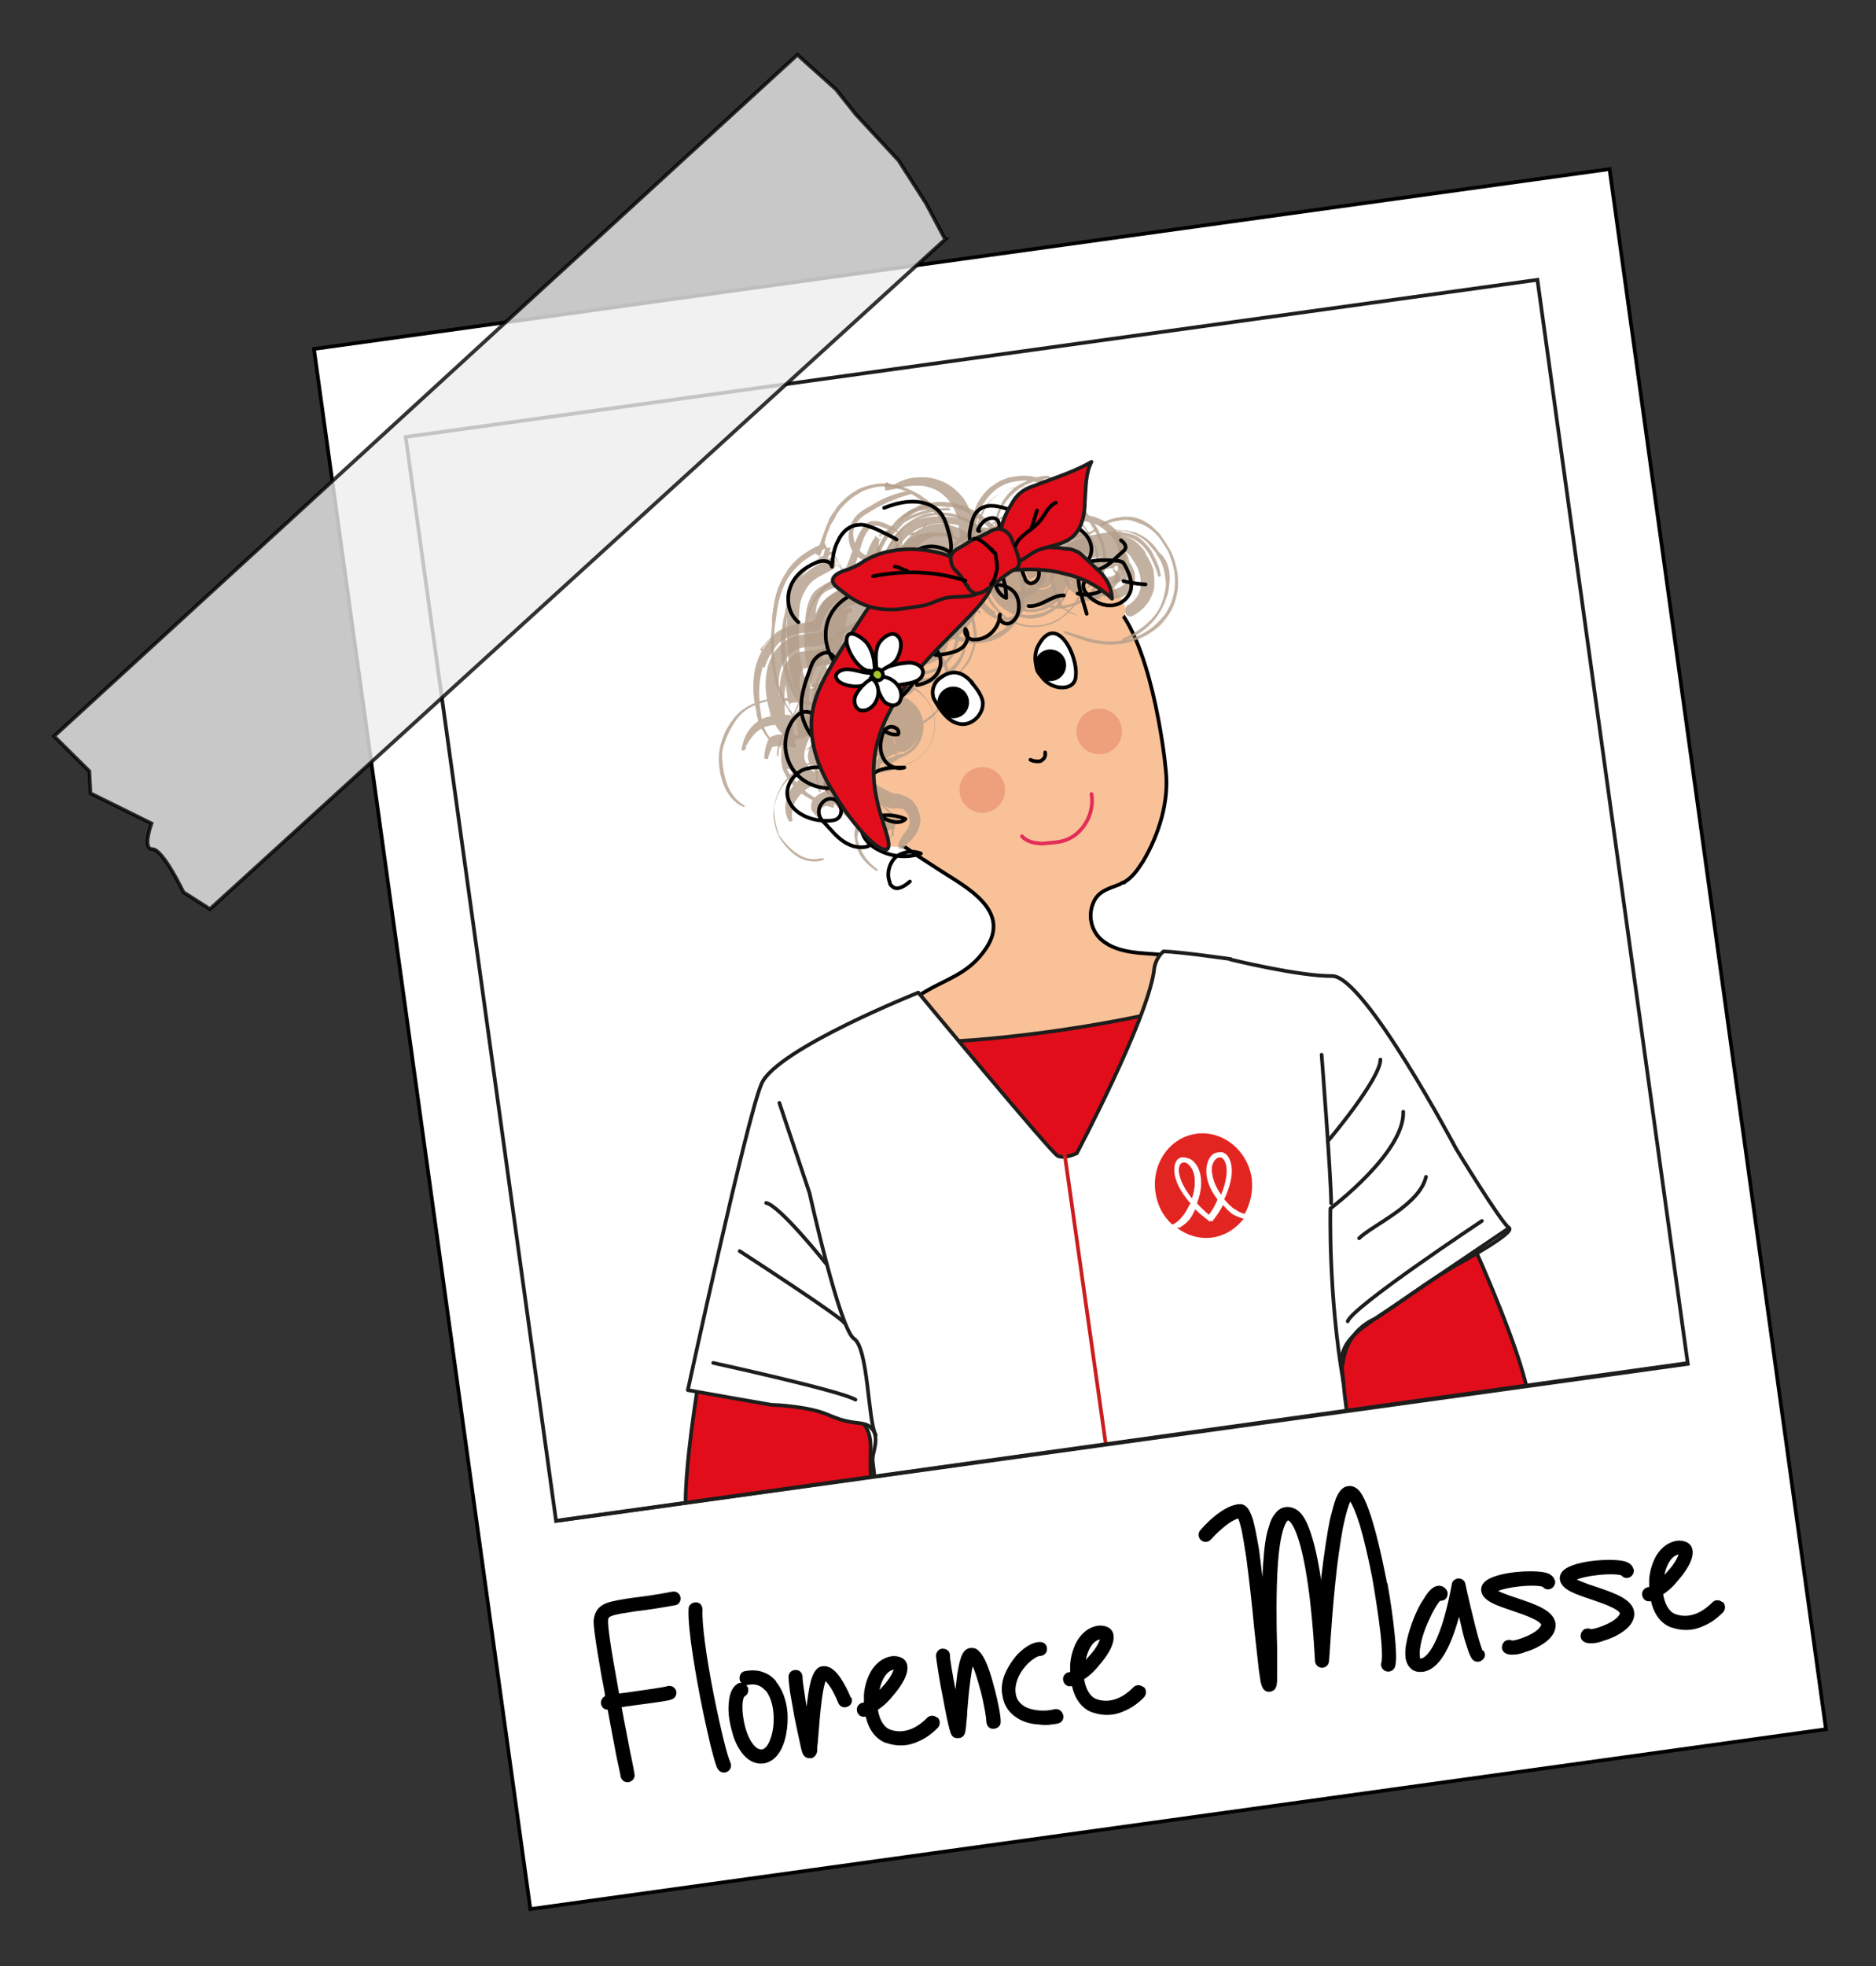 <?xml version="1.0" encoding="UTF-8"?>
<svg id="Calque_7" xmlns="http://www.w3.org/2000/svg" version="1.1" xmlns:xlink="http://www.w3.org/1999/xlink" viewBox="0 0 510.3 534.6">
  <rect x="0" y="0" width="510.3" height="534.6" fill="#333333" stroke="none"/>
  <!-- Generator: Adobe Illustrator 29.5.1, SVG Export Plug-In . SVG Version: 2.1.0 Build 141)  -->
  <defs>
    <style>
      .st0 {
        fill: #ededed;
        opacity: .8;
      }

      .st0, .st1, .st2, .st3, .st4, .st5 {
        stroke: #000;
      }

      .st0, .st6 {
        stroke-miterlimit: 10;
      }

      .st0, .st7 {
        isolation: isolate;
      }

      .st8 {
        fill: #be1e1a;
      }

      .st1, .st9 {
        fill: #f8c198;
      }

      .st1, .st10, .st2, .st3, .st11, .st4, .st12, .st13, .st14 {
        stroke-linecap: round;
        stroke-linejoin: round;
      }

      .st15 {
        fill: #b39d8a;
      }

      .st16, .st2, .st11, .st5 {
        fill: #fff;
      }

      .st10, .st17, .st6, .st3, .st12, .st13 {
        fill: none;
      }

      .st10, .st6, .st11, .st14 {
        stroke: #1d1d1b;
      }

      .st4 {
        fill: #a6c52c;
      }

      .st5 {
        stroke-miterlimit: 10;
      }

      .st12 {
        stroke: #e42d58;
      }

      .st7 {
        fill: #e48163;
        opacity: .5;
      }

      .st13 {
        stroke: #cc1c1d;
      }

      .st18 {
        clip-path: url(#clippath);
      }

      .st19 {
        opacity: .8;
      }

      .st14 {
        fill: #e20d1b;
      }

      .st20 {
        fill: #e32521;
      }
    </style>
    <clipPath id="clippath">
      <rect id="Photo" class="st17" x="129.4" y="95.9" width="310.8" height="297.6" transform="translate(-31 41.6) rotate(-7.9)"/>
    </clipPath>
  </defs>
  <rect id="Plaroïd" class="st5" x="113.3" y="68.2" width="355.8" height="428.3" transform="translate(-36.2 42.9) rotate(-7.9)"/>
  <g class="st18">
    <g>
      <path class="st14" d="M196.7,337.9c-6.7,35.5-13.5,74-8.5,81.9,1,1.8,28.6-7,30.6-6.9,1-.1,1.7-.2,2.7-.6,4.4-1.8,8.7-3.8,12.9-6.1.9-.5,1.6-1,2.1-1.9.5-.9.5-1.8.4-2.8-.7-8.9,1.9-11.6-5.1-17.7-2.5-2.2,25-65.7,20.9-65.5-2.3.1-48,.3-53,11.8l-2.9,7.7Z"/>
      <path class="st14" d="M386,307.7c16.3,32.2,32.7,70.2,30.1,79.2-.5,2-29.4,1.2-31.3,1.9-1,.1-1.7.2-2.7.2-4.8-.5-9.4-1.2-14-2.3-1-.2-1.8-.5-2.5-1.2-.7-.7-1-1.6-1.1-2.6-1.8-8.8-5-10.7,0-18.4,1.8-2.8-42.3-56.1-38.3-57.1,2.3-.5,52.2-9.4,60.2.3h-.2Z"/>
      <g>
        <g>
          <g>
            <g>
              <path class="st17" d="M236.2,171v1c.2.4.1,0,.1,0,.2,0,.4,0,.6.1,2.9.8,5.8.6,8.4-.2v-.8q-.1-.2-.2-.4h-.6c-2.9.7-5.8.9-8.6.1l.2.2Z"/>
              <path class="st17" d="M228.6,196q.3-.8.3-2c-1.9,3-2.7,6.1-3.6,9.1-.2,1-.7,2.1-.9,3.3.4-.2.7-.5,1.1-.5.9-3.3,2-6.6,3.1-9.8Z"/>
              <path class="st17" d="M230.7,198.1h0c-.2-1.5.6-2.8,1.7-3.6.9-1.9,1.8-3.6,2.8-5.3s1.9-3.2,2.9-4.7v-1c-2.3,2.7-6.2,9.7-8.2,14.9-1,2.5-1.7,4.9-2.3,7.4.2,0,.6,0,.8,0,.6-2.6,1.6-5.1,2.6-7.6l-.2-.2Z"/>
              <path class="st8" d="M234.9,201.6c-2.1.3-4.1-1.4-4.2-3.5-1,2.5-1.8,5-2.6,7.6,1.6.4,2.8,1.8,2.9,3.5s-1.4,4.1-3.7,4.2-.6,0-.8.1c-.4,2.8.2,5.3,2.6,7.1.7.5,1.3,1.2,2,1.9.7.5,1.3,1,2,1.7v-.8c-.3-1.2.1-2.4,1-3.1-1.3-2.2-2-4.6-2.2-7.3,0-3.1.7-6,3.6-7.8.9-.5,1.2-1,1.5-2s.5-2,.8-2.9c-.7.9-1.6,1.4-2.7,1.4v-.2Z"/>
              <path class="st8" d="M224.1,212.3c-.2,1.4,0,2.7,1.5,3.9-.1-1,.1-2,.2-2.8-.6-.1-1.3-.6-1.7-.9v-.2Z"/>
              <path class="st8" d="M237.9,184.3c-1,1.5-1.9,3.2-2.9,4.7-.9,1.7-1.8,3.6-2.8,5.3.5-.5,1.3-.6,2.1-.7,2.1-.3,4.1,1.4,4.2,3.7h0c1.2-3.7,2.9-7.5,4.7-10.9l-1.2.2c-1.7.2-3.5-.9-4.1-2.6l-.2.2Z"/>
              <path class="st8" d="M255.2,167.7c-.7.3-1.6.8-2.4,1.1,0,.4.5.9.6,1.5.7-.9,1.3-1.8,1.8-2.6Z"/>
              <path class="st8" d="M277.4,140.7c-1.1.4-2.3.7-3.2,1-4.5,1.6-7.8,4.4-9.3,9.2-.1.4-.6,1.1-.2,1.4,1.3,1,1.9,2.3,2.8,3.3,1.5-3.2,3-6.3,4.5-9.5.1,1-.5,1.8-.4,2.8,1.2-1,2.3-1.9,3.4-2.4.9-.5,1.8-1,2.7-1.4-.5-.7-1-1.4-1.1-2.4s.2-1.6.5-2.2l.2.2Z"/>
              <path class="st8" d="M269.4,154.7c0-.4-.1-.8,0-1-.9,1.7-1.1,3.3-.4,5.2.7-.5,1.5-.8,2.2-1.1-.9-.7-1.6-1.7-1.8-2.9v-.2Z"/>
              <path class="st8" d="M282,138.6c.8.3,1.7.7,2.2,1.5,0-1,.3-2.2.5-3.2-.9.7-1.8,1.4-2.7,1.8Z"/>
              <path class="st8" d="M256.8,159.8c-1.7.2-3.2-.7-3.8-2.2l.2,1.3c.8,1.6,1.8,3.1,3,4.5,1.4,1.4,1.9,1.3,4.7.1,1.5-.6.6-1.6.7-2.2,0-1.8-.4-3.1-1.4-4.3-.4,1.6-1.8,2.8-3.5,2.9h.2Z"/>
              <path class="st8" d="M266,155.6c-1.8-2.7-4-3.5-6.8-2.6.7.7,1.2,1.6,1.1,2.6s0,.2,0,.4c1.2,1.4,2,3.2,2.2,5.6.8-2.5.7-4.6.6-6.8,1.3,2.4,1.1,4.9.3,7.8.7-.3,1.1-.5,1.5-.8,3.3-1.8,3.4-2.6,1.3-5.9v-.2s-.2-.2-.2-.2Z"/>
              <path class="st8" d="M242.5,159.9c.4.1.6.3,1,.4.4.1.9.7,1.3.6,2.5-.4,5.1-.3,8,0-.7-.9-.7-1.9-1.5-2.3-2.5-1.2-5.2-2.2-7.9-2v.4c.2,1.2-.2,2.2-.9,2.9Z"/>
              <path class="st16" d="M236.4,172.1c-2.4-.4-3.7.5-4.9,2.5-.3.4-.7.9-.8,1.3.6.3,1.5.6,2.2.5,2.1-.3,3.8-2.1,3.7-4.2h-.2Z"/>
              <path class="st16" d="M236.2,171c-.6-1.7-2.2-2.8-4.1-2.7s-.8.1-1.2.2c.9.7,1.9,1.1,3,1.5.8.3,1.6.6,2.5.8l-.2.2Z"/>
              <path class="st16" d="M245.6,172c.4,1.7,2.2,3,4.1,2.7h.4c1-1.6,2.1-3.1,3.3-4.6,0-.6-.1-1-.6-1.5-1.1.5-2.2,1.1-3.5,1.7s-2.6,1.1-3.9,1.5l.2.2Z"/>
              <path class="st16" d="M249,166.8c-2.1.3-3.7,1.9-3.6,3.8,2.5-.5,4.7-1.6,6.9-2.7-.9-.9-1.9-1.3-3.3-1.1Z"/>
              <path class="st16" d="M234.4,193.6c-.8.1-1.3.2-2.1.7-.6,1.3-1.2,2.5-1.6,3.8.3,2.1,2.1,3.6,4.2,3.5s2.1-.7,2.7-1.4c.2-1,.5-1.8,1-2.9h0c-.3-2.1-2.1-3.8-4.2-3.7Z"/>
              <path class="st16" d="M282,138.6c-1.5.8-2.9,1.4-4.6,2-.3.6-.6,1.5-.5,2.2s.4,1.7,1.1,2.4l1.2-.2c-.1.4-.3.6-.7.7.9.7,1.7.9,2.9.8s1.5-.2,2.1-.7c0-.2,0-.6,0-.8.2-1.6.5-3.2.7-4.8-.5-.7-1.3-1.2-2.2-1.5v-.2Z"/>
              <path class="st16" d="M239.8,161.3c1-.1,1.7-.4,2.2-.9-.6-.3-1.2-.4-1.7-.9,1-.1,1.6.2,2.2.5.7-.9.9-1.7,1-2.9s0-.2,0-.4h0c-2.7.2-5.2.7-7.6,1.9.5,1.9,2.2,3,4.1,2.9l-.2-.2Z"/>
              <path class="st16" d="M253.7,156c-.5.5-.8,1.1-.9,1.7.8,1.5,2.3,2.2,3.8,2.2,1.7-.2,3.1-1.4,3.5-2.9,0-.2-.3-.5-.5-.7-2.1-2.6-3.7-2.8-6.1-.3h.2Z"/>
              <path class="st16" d="M259.2,153c-.4,0-.7.3-1.1.5.9.7,1.8,1.5,2.3,2.4v-.4c-.2-1-.5-1.9-1.2-2.6Z"/>
              <path class="st16" d="M272.9,150.5c-.6,0-1,.1-1.5.4-.3.4-.7.7-1,1.1-.5.7-.8,1.1-1.1,1.7,0,.4,0,.6,0,1,.2,1.2.7,2.3,1.8,2.9.4,0,.8-.1,1.1-.4,1.7-.4,3.4-1.1,4.8-1.9,0-.4.2-1,.2-1.4-.3-2.1-2.1-3.8-4.2-3.7v.2Z"/>
              <path class="st16" d="M228.9,183.8c-.2-1.2-.7-2.3-1.6-2.9-1.4,2.4-2.7,4.5-3.7,7,.6.1,1.2.2,1.8.3,2.1-.3,3.8-2.1,3.7-4.2l-.2-.2Z"/>
              <path class="st16" d="M241.3,178.7c-2.1.3-3.8,2.1-3.7,4.2h0c.5-.7.9-.9,1.2-1,0,.6,0,.8-.4,1-.2.2-.3.6-.5.9.6,1.7,2.3,2.6,4.1,2.6s.8-.1,1.2-.2c.8-1.5,1.5-3,2.3-4.4-.3-1.9-2.2-3.4-4.2-3.1Z"/>
              <path class="st16" d="M230.9,209.2c-.2-1.7-1.4-3.1-2.9-3.5-.6,2.4-1.3,4.9-1.5,7.5v.4c.2,0,.6,0,.8-.1,2.1-.3,3.8-2.1,3.7-4.2h-.2Z"/>
              <path class="st16" d="M222.9,209.7c0,.6.2,1.2.4,1.7.1-1.8.5-3.4.9-5-.9.7-1.5,2-1.5,3.3h.2Z"/>
              <path class="st16" d="M226.6,205.5l-1.3.2c-.5,1.8-.8,3.8-1.2,5.7,0,.2,0,.4,0,.8.5.5,1.1.8,1.7.9.2-2.6.8-5.2,1.4-7.8h-.6c0,0,0,.3,0,.3Z"/>
              <path class="st16" d="M232.9,223.2v.8c1.4,1,2.7,1.8,4.2,2.4.2-1.6-.4-2.7-1.3-3.7-.7-.7-1.2-1.6-1.7-2.5-.9.9-1.3,1.9-1.1,3.1Z"/>
            </g>
            <path class="st1" d="M305.8,239.9c-.4,0-.7.3-1.3.6-3.3,1.3-6.2,1.9-7.4,5.8-1.1,3.3,0,7.2,2.7,9.4,5.8,4.7,14.3,2.9,21.4,4.7,5.1,1.2,9.3,2.9,11.5,7.5,11.1,22.7-2.6,56.4-26.5,64.7-4.7,1.6-9.4,2.5-14.3,3-7.7,1.1-15.5,1.2-23-.7-8.3-2.1-15.9-7-22.5-12.3-12-9.7-20.9-20.2-15.3-36.1,2.4-6.6,12.8-11.7,18.7-15.7,7.4-4.8,13.4-5.5,18.4-12.9,7-10.4-5.5-16.7-12.6-21.3-6.1-4-12.5-7.8-17.6-13.2-9-9.5-12.5-23.5-9.5-36.3,3.1-12.6,13-23.4,25.3-27.5,10.3-3.4,39.9-3.3,48.2,3.8,10.9,9,14.8,42,15.1,45.9,1,8.5-1.8,17.5-6.1,24.8-1.8,2.8-3.1,4.6-5.4,5.9h.2Z"/>
            <path class="st9" d="M250.8,227.7s-.4.2-.5.5c-2.1,1.5-4.8,2.2-7.4,2-2-.1-2.7-1.4-4.1-2.6s-3.1-2.3-4.4-3.5c-2.9-2.5-5.3-5.3-6.7-8.8-2.6-6.1-3.4-12.8-2.8-19.4.9-8.6,4.1-16.7,7.9-24.4,1.2-2.5,2.4-4.9,4.3-6.9,2.7-3.1,6.3-5.2,10-6.7,8-3.3,16.5-4.1,25-3.7,8.1.2,16.7.6,24.3,2.6,2.2.7,4.7,1.3,6.3,2.8,1.1.8,1.7,2.1,2.4,3.4.5.9,1.1,2,1,3.2-.3,3.6-5.5,1.4-7.3,1-3.6-.7-7.4-1.3-11-1.8-7.2-.7-14.4-.9-21.6-.5-6.2.5-13.1,1.9-16.7,6.9-1.6,2.2-2.2,5-2.9,7.5-1.5,6.1-3.1,12.4-3,18.7.3,7.6,2.9,16.1,7.1,22.3,0,.4.5.7.5,1.1.3.7.2,1.5.3,2.3.2,1.2.4,2.5-.5,3.6s-.3.4-.7.7l.4-.2Z"/>
            <g>
              <g class="st19">
                <path class="st15" d="M245.3,149.3c-.7.3-1.3.6-2,1.1-.4,0-.7.3-.7.5,0,0,.4,0,.9-.3.5-.5,1-1.1,1.3-1.8s.2-1,.4-1.6l-.2-1.3c0-.2-.3-.5-.5-.7,0,0-.2-.4-.5-.5-.7-.5-1.1-.6-1.3-.8-.2,0-.8,0-1.2.2-.2,0-.5.3-1.1.7-.3.4-.8,1.1-1.1,1.9s-.4,1.6,0,2.4c.1.8.4,1.1.6,1.3.2.4,0,.4,0,0-.4-.3-.6-.3-.2-.2,0,0,.4,0,1,0l1.5-.2c.9-.3,1.1-.7,1.1-.7l-.4.2s-.3.4-.3.6c-.1.4-.5.9-.8,1.5-.6,1.3-1.1,3.3-2.2,5.4v.2c.1.6.2,1.3-.5,2-.3.4-.8,1.3-1.6,2.2s-1.9,1.6-2.8,2.2c-1.6.8-2.3.7-3,1-1.3.6-2,.9-2.2,1.1h-.2s-.1.4-.3.9c.1-.6.5-.9.5-.9,0,0,.6,0,1.1-.5.4,0,1-.1,1.2.4,0,.4,0,1-.4,1h-.6c0,0,.1-.3,0-.3,0,0-.3.8-.5,2.2-.5,3.2-.9,6-2,8.3.2,1.3.4,2.7.7,3.8.2,1.2.8,1.8,1.1,2.2,0,0,.6.3,1.4.4h.6c0,.1.2,0,.2,0h-.4c-.4,0-.8-.4-1.6-.3l-1.3.2c-.6,0-.9.3-1.5.6-.9.5-1.6,1.2-2.2,2.3-.3.6-.6,1.3-.7,2.2,0,.8-.1,1.8.2,2.7l4.2,5.1c.6.3,1.3.6,1.6.6s.8,0,1.2,0l1.2-.2s0,.6-.4,1.2c-.3.8-.7,1.7-1,2.5-.7,1.7-1.1,3.1-1.3,4.3,0,.4,0,.6,0,1v.6c.1.2.9-.1,1-1.7l-.2-1.3c0-.4-.4-.1-.4.2-.1,1.8-.8,2.5-1,2.5,0,0-.2,0-.2-.4v-1c-.1-1.4.2-3,.8-4.6.3-.8.5-1.8,1-2.7.3-.8.6-1.5.5-1.8v-.4c0,0-.2,0-.5-.1,0,0-.8-.3-1.5-.8l-3.1-3.7c-.1-.8-.2-1.5,0-2.2.1-.6.4-1.2.8-1.5.5-.7,1.2-1.2,2-1.5.9-.3,1.3-.2,1.7-.2s.6.1.6.1h-.4c0,0-.4.1-.4.1-.4-.1-.6-.3-.9-.5-.6-.1-1-.4-1.5-.6s-.7-.5-1.1-1c-.7-1.1-1.3-2.6-1.6-4.3-.2-1.7-.5-3.5-.7-5.2s0-1.9,0-2.7c-.6,2.6-1.2,5.5-1.4,8.4.2.4.5.7.8,1.3.2,1.3.7,2.4,1.5,3.3h.2c.4,0,.8,0,1,.4.5.9,1.2,1.4,2.2,2,.2,0,.6.3.9.5.2,0,.6.3.6.3h-.4c0,0-.2,0-.4.1h-.6c-.4.1-.7.6-1,1-.3.4-.6,1.3-.3,2.2l1.9,2.5h0s-.4.2-.7.7c-.3.4-1,1.3-1.8,2.6-1.4,2.6-2.9,4.7-3.7,7-.4,1-.7,2.1-.5,2v-.6q0,0,.3.1c1.1,1,2.8,1.6,4.3,1.5,3.5,0,6.3,2.8,6.2,6.4-.1,3.3-2.7,5.9-5.8,6.1l-1.3.2c-2.1.1-3.6.7-3.9,1.3-.4.2-.3.6-.3.6h0v.8c.3,0,.4.4.2.6h-.6c0,0-.4.1-.4.1-.7-.9-1.2-1.4-1.4-1.8s-.2-1.3,0-2.2c.7-1.7,3.1-3.2,6-3.4h.4c1.3-.2,2.4-1.4,2.2-2.5s-1.1-2.2-2.3-2.2h-.8c-2-.2-3.9-.9-5.6-2.2,1.2,1.8,3,3.3,4.8,4.6.4,0,.8,0,1,.2h0c-2.9,0-6,.8-8,2.7-1,.9-1.9,2-2.5,3.3s-.6,2.6-.6,4h.2c0,.2.1.7-.5.8s-.6-.3-.9-.9c-.6-1.5-.8-3.2-.3-5.1.3-1.8,1.5-3.3,2.7-4.7,2.6-2.5,6.3-3.6,9.6-3.9l-.5,6.1c-3.6-.3-7.1-1.7-9.8-4.5-.7-.7-1.4-1.6-2.2-2.8-.6-1.3-1-2.8-.8-4,0-1.4.2-2.4.7-3.2.2-1,.6-1.6,1-2.5,1.3-3.1,3.1-5.7,4.7-8.1.8-1.3,1.9-3,4.1-4.5,1.1-.7,2.4-1.3,3.9-1.5s3.3-.3,5,.7c1.5.6,2.2,1.8,2.6,3.2h0c.2,1.5.2,2.9-.4,4-.4,1-1.1,1.7-1.8,2.2-.7.5-1.6,1-2.6,1.1l-2.1.3c-1.2,0-1.8-.3-2.4-.6-.4-.1-.8-.3-1.3-.6-1.7-.7-3.6-1.8-5.2-3.6-1.6-1.9-2.5-3.8-3.2-5.6s-.9-3.6-1.3-5.1c-.4-2.7-.5-5.2-.5-7.8-.2-1.2,0-2.6,0-3.7,0-1.2,0-2.6.4-4.2.4-1.6.9-3.5,2-5.4,1.3-1.9,2.9-3.2,4.3-4.1s2.7-1.6,3.6-2.1h.6v-.3h0c0,.4.5.7.7,1.1,0,.4.2.4.5.5q.5.5,0,0l-.7-.5c-.2-.2-.4-.3-.9-.5h-.2s.5-.6.9-.9l1.2-.2c.4.1.7.5.7,1.1s.2,1.2-.2,1.6q-.1.4-.3.4l-1.1.5c-.9.5-2,1.1-3.3,1.8-1.1.7-2.3,1.7-3.1,3.2-.8,1.3-1.4,2.7-1.6,4.1s-.2,2.6-.3,3.8,0,2.4,0,3.5c0,2.4,0,4.7.4,7.2.3,2.1.6,4.2,1.7,6.4.5,1.1,1.1,2,2,3,.9.9,1.8,1.5,2.9,2.1-1.5-1-2.9-2.3-3.5-4-.8-1.6-1-3.2-1.1-4.9-1.3-4.7-1-9.9-.5-14.6.2-1.4.6-3,1.3-4.5s2-2.4,3.3-3.2,2.6-1.3,3.8-1.9c.5-.3,1.3-.8,1.6-1.4.5-.7.8-1.3,1.1-1.9,1.2-2.7,1.8-5.5,3-8.1.6-1.3,1.4-2.6,2.4-3.5.5-.5,1.3-.8,2.1-.7.8-.1,1.6.2,2.4.4,1.5.6,2.7,1.2,4.1,2.4.7.7,1.2,1.4,1.1,2.6.2,1.2-.3,2.2-.9,3.1-1.3,1.8-3.2,2.6-5.1,2.9s-4.5,0-6.6-2.2c-1.1-1-1.7-2.5-1.9-4-.2-1.5,0-3.3,1-5.2s2.7-2.9,3.8-3.5l2.2-1.3c2.7-1.6,5.7-2.8,9.1-3.4.6,0,1.2-.2,1.4.2,0,.4,0,.6-.7.7-3.2.8-6.2,2.1-8.7,3.4-.7.3-1.3.8-2,1.1-.5.5-1.6.8-2.9,2-.5.5-1.2,1.3-1.5,2-.3.8-.6,1.6-.5,2.2,0,1.4.4,2.7,1.1,3.8,1.5,2.3,3.7,2.8,5.5,2.6s3.4-.9,4.4-2.2c.5-.7.8-1.5.9-2.3-.1-.8-.2-1.5-.8-1.8-.9-1-2.2-1.5-3.4-1.9-.6-.3-1.2-.4-1.8-.3s-1,.1-1.1.4c-.5.5-1.2,1.3-1.8,2.6-1,2.3-1.5,4.9-2.6,8-.3.8-.6,1.5-1,2.3-.3.4-.7.9-1,1.3-.5.5-.9.7-1.4,1-.9.5-1.5.8-2,1.1-.7.3-1.3.6-1.8.8-1.1.5-2,1.3-2.4,2.3-.6,1.1-.9,2.3-1,3.7,0,.8-.2,1.6-.2,2.4.4-1.2.8-2.7,1.2-3.7.4-1,1.1-1.9,1.6-2.2.3-.4,1-.9,2-1.5s1.8-.8,3.3-1.5c.4,0,.7-.3,1.3-.8.5-.3,1-.9,1.4-1.4.8-1.1,1.1-1.7,1.4-2.4.8-1.3,1.2-2.7,1.6-4,.8-2.5,1.6-4.1,2.6-5.5.2-.2.3-.4.4-.2h-.4c-.6.1,0,0,.4.4.6.3.9.7,1.1.8v-.2c0-.2-.1-.6,0-1,0-.4.3-.6.5-.7h-.4c-.2,0-.4.1-.4.1,0,.4,0,0-.1.4,0,0-.1.4-.3.4h.2c.8-.1,1.7-.7,2.4-.8s1.7-.2,2,.5c0,.6-.2,1.2-1,1.5l2.6,1.4ZM222.4,197.8c.6-1.6,1.5-3.3,2.3-4.8-2,2.8-3.9,5.8-5.2,9.2-.6,1.6-1.2,3.7-.2,5.3.3.9,1,1.4,1.7,2.1.7.7,1.3,1.2,2.2,1.6-.9-.9-1.8-1.7-2.5-2.8-.7-1.1-1.1-2.2-.9-3.4.2-1.2.6-2.4,1.3-3.5.6-1.3,1-2.3,1.7-3.4l-.2-.4Z"/>
                <path class="st15" d="M211.7,205.1c.2-2.4,1-4.1,1.6-5.3.6-1.3,1-2.3,1.7-3.4,1.1-2.1,2.2-4,2.7-5.9v-.4c0,0-.4,0-.4.4-.5,1.8-1.6,3.8-2.7,5.9-.6,1.1-1.1,2.1-1.7,3.2-.6,1.3-1.3,2.9-1.6,5.1l.2,1.2s.2-.2.3-.8Z"/>
                <path class="st15" d="M218.4,187.8c.8-1.5,2-3.8,5-6,1.6-1,3.3-1.8,5.5-2.4,2.3-.3,5.1-.3,7.8.9,2.9,1.2,4.8,3.6,5.6,6.5v.6c.8,2.3.7,4.6,0,6.5s-1.5,3.2-2.5,4.3-2.1,1.9-3.5,2.7c-.7.3-1.5.6-2.2.9l-1.9.3c-2.3.3-4-.2-5-.5-.6-.1-1-.2-1.2-.4l-.8-.3c-1.9-.7-4.1-1.6-6.1-3.2-1.1-.8-2.2-1.8-3.2-3.1-.2-.4-.5-.5-.7-.9,0-.4-.5-.5-.5-.9-.3-.5-.8-1.3-1-1.8-1.1-2.4-1.8-4.3-2.2-6.1-.9-3.8-1-6.9-1-9.9,0-1.6.2-3,.2-4.3l.3-2,.3-2.2c.3-1.8.6-4.2,1.9-7.1.6-1.5,1.5-3,2.7-4.3s2.2-2.3,3.3-3c2.1-1.5,4-2.3,5.1-2.9h.8v-.3h0v.2s0,.4,0,.4l.5.5c.5.9,1,1.6,1.5,2.3.3.5.5.9.8,1.3,1,1.2,1.2,1.4.7,1.1-.2-.4-.4-.3-1.1-.8l-1.1-.6c-.4-.3-1.1-.6-1.5-.8l-2.1-1.1h0l.3-.4c0-.2.3-.6.4-1,.3-.8.7-2.2,1.2-3.9s.6-1.6,1-2.7c.1-.4.4-1,.8-1.5s.5-.9.8-1.5c.6-1.1,1.3-2.1,2.5-3.3s3-2.6,5.2-3.7c1.5-.6,3.4-1.1,4.9-1.1,1.6,0,3.2.1,4.4.6,2.4.6,4,1.6,5.2,2.4s2.8,1.8,4.6,3.7c.9.9,1.7,2.1,2.5,3.8.8,1.6,1.3,3.7,1.4,5.9,0,1.4,0,2.4.2,1.7.3-.6.5-2.2.2-4s-1.2-4.1-2-5.6-1.7-2.5-2.6-3.4c-.9-.9-1.6-1.5-2.4-2-.4-.3-.7-.5-1.1-.8l-1.1-.6c-1.5-.8-3.4-1.7-6.2-2.3-1.4-.2-3-.4-4.7-.1s-3.4.7-4.9,1.5c-2.9,1.6-4.6,3.4-5.8,4.9-.5.9-1,1.5-1.5,2.2l-.5.9-.4,1c-1.2,2.7-1.8,5-2.4,6.4-.3.8-.4,1.2-.7,1.7q0,.2-.3.4h0l1.5.8,2.6,1.4c2.6,1.6,3.3,2.3,3,1.9h0q0-.4-.3-.5s-.5-.7-1-1.2c0-.4-1-1.6-1.8-2.7l-1.3-2.2v-.4h0s-.4,0-.9.3l-1.5.6c-1.1.5-2.4,1.3-3.8,2.3s-3.2,2.6-4.4,4.7c-1.3,1.9-2.2,4-2.7,5.7-.5,1.8-.7,3.2-.9,4.4l-.3,2.2v2c-.1,1.4-.3,2.8-.3,4.3,0,2.9.1,6.3,1,10,.3,1.9,1.1,4,2.2,6.1,0,.6.5,1.1,1,1.8l.5.9c0,.4.5.7.7.9,1,1.2,2.1,2.3,3.2,3.1,2.2,1.6,4.3,2.7,6.4,3.4l.8.3c.2,0,.6.3,1.2.4,1,.2,2.8.6,5.2.4l1.9-.3c.8-.1,1.7-.4,2.2-.9,1.5-.6,2.5-1.5,3.7-2.7,1-1.1,2-2.6,2.7-4.5s.9-4.4.2-6.9v-.6c-.9-3.2-3.2-5.6-5.9-6.8-2.9-1.3-6.1-1.3-8.3-.8-2.3.3-4.3,1.4-5.9,2.6-3.2,2.4-4.4,4.7-5,6.2v.4c0,0,.4,0,.6-.5l.4,1.1Z"/>
                <path class="st15" d="M224.5,149.1c-.3.8-.4,1.4-.5,1.8v.4c0,0-.3.4-.3.4h0l.9.5,1.3.6c.4.1.7.5,1.1.6l.9.5s.4.3.7.5l.4.3s0,.2.2.4h0v-.4c0,0-.1-.4-.3-.4l-.5-.7c0-.4-.3-.5-.5-.9-.5-.5-.7-1.1-1-1.8l-.5-.9h-.4c-.7.5-1.8.9-2.9,1.6-1.3.8-2.7,1.8-4.1,3.1-1.6,1.4-2.8,3.5-3.7,5.4-.7,1.9-1.3,3.5-1.5,4.9-.2,1.2-.4,2.4-.7,3.4-.7,4.4-1.3,9,.3,14.7.5,1.9,1.3,3.7,2.4,5.7.3.5.5,1.1,1,1.4.3.5.7,1.1,1.2,1.6.9,1,1.9,2.1,3,2.9,2,1.5,4.1,2.6,6,3.3l.6.3.8.3c.8.3,1.8.5,3.8.6l1.5-.2h.8c.4-.2.8-.2,1-.2,1.3-.4,2.4-1.1,3.2-2,1-.9,1.9-2,2.4-3.5.8-1.5,1-3.9.4-5.7h0c-.8-2.6-2.4-4.6-4.7-5.6-.9-.5-1.7-.7-2.5-.8-.6-.1-1.2-.2-1.4,0,0,0,.4.3,1,.4,1,.2,1.8.5,2.9,1h0c2.3,1,3.8,3.2,4.3,5.3.5,2.1.2,4.5-.5,6s-1.8,2.6-2.7,3.3c-1.1.7-2.3,1.5-3.7,1.7s-2.1.3-2.9.2c-1.6-.2-2.6-.6-3.2-.7-.4-.1-1-.4-1.5-.6-2.1-.9-4.2-2.1-6.3-4-2.3-2.2-3.4-4.4-4.2-6.5-.9-2-1.3-3.9-1.8-5.8-.5-3.7-.8-6.8-.4-9.9v-2.2c0,0,.3-2.4.3-2.4.1-1.8.6-4.2,1.8-6.9.6-1.3,1.6-2.8,2.6-4.1,1-1.1,2.1-2.1,3.1-2.8,2-1.5,3.6-2.1,4.7-2.6h.4c0,0,.8,1.2.8,1.2l1,1.8.7,1.1.5.5h0s-.2-.4-.4-.3l-.4-.3-.4-.3-1.3-.8c-3.2-1.7-1.9-1.1-2.2-1.5.1-.4.3-.6.4-1.2,0-.4.2-1,.4-1.6v-.4c0,0-.4,0-.4.2h-.8Z"/>
                <path class="st15" d="M231.2,178.4c.2,1.2.1,2.1.4,3.1.1.8.6,1.3.4,1.1h.8c0,0,.4,0,.4,0,.2,0,0,0-1-.2-.6,0-1.2-.2-2.2,0h-.4c0,0-.4.1-.6.1h-1c-.6.2-1.1.7-1.5.9-.9.7-1.8,1.4-2.5,2.9-.8,1.3-1.1,3.5-.6,5.6l5,6c.9.7,1.9.7,2.7.8.8-.1,1.2,0,1.8,0l1.2-.2c.2,0,.4,0,.6.3,0,0,0,.2.2.2h-.8c-.4.2-1,.2-1.3.3-.6,0-1.2.2-1.9,0-.8.1-1.8-.3-2.9-1l-5.2-6.5c-.5-2.3,0-4.5.7-6s1.6-2.4,2.7-3.1c.5-.3,1.1-.7,1.6-.8s.6,0,.9-.3h1c1-.3,1.7-.4,2.4,0,1.2.2,1.4.4,1.2.4h-.4c-.6,0-.6-.2-.4.1,0,.4,0,0-.1-.8l-.4-2.9c0-.4,0-.6-.5-.5s-.4,0-.5.5l.2.2Z"/>
                <path class="st15" d="M215.2,209.1c-.3-.9-.7-2.1-.6-3-.1-1,.1-2,.2-2.8.4-1.6,1-2.9,1.4-3.9,1.1-2.1,2.2-4,3.3-5.8l1.8-2.6c.5-.9,1.1-1.7,2.1-2.9.5-.5,1-1.1,1.7-1.6s1.4-1.2,2.3-1.5c1.6-.8,3.9-1.3,6.3-.9.4.1.8.3,1.3.6l.6.3c1.3.6,2.2,2,2.4,3.4.8,8.7-7.6,8.5-8.7,7.7-1-.2-1.2-.4-1.9-.7-.6-.3-1.1-.6-1.7-.9-1.1-.6-2.2-1.5-3.3-2.5-.5-.5-.9-1-1.4-1.8-.5-.5-.8-1.3-1.2-1.8-.3-.7-.8-1.3-1.1-1-.4,0-.3.8.2,1.5s.8,1.5,1.3,2.2c.5.7,1.2,1.4,1.6,1.9,1.2,1.2,2.4,2,3.7,2.8,0,0-.2,0-.2.2-1.1-.6-2.3-1.2-3.5-2.3-.7-.5-1.1-1-1.6-1.5s-1-1.2-1.5-2c-1.5-2.5-2.2-4.8-2.8-7.1-1-4.2-1.1-7.9-.9-11.6,0-.4-.1-.8-.3-.7s-.4.2-.5.7c0,3.7,0,7.7.9,12.2.5,2.3,1.5,4.9,3.4,7.6,2.2,2.8,5,4.6,7.3,5.6.2.2.7.5,1.1.6.4,0,.8.3,1.6.6.8.3,2.2.5,4,.2h.6c0,0,.4-.1.4-.1h.4c.6-.1,1.1-.4,1.5-.7.9-.5,1.8-1,2.5-1.9s1.5-1.8,1.9-3.2.5-3.2.1-4.7h0c-.5-2.5-2.2-4.2-4.1-5.1-1.7-.7-3.7-1-5.2-.8s-2.9.4-4.2,1c-1.1.5-2.4,1.3-3.2,2s-1.5,1.6-2,2.2c-.5.7-1,1.3-1.3,1.9l-1,1.5c-.6,1.1-1.3,2.1-1.9,3.2-.9,1.7-2,3.6-3.1,5.7-.4,1-1,2.5-1.3,4.3,0,1-.1,2-.1,3.2.2,1.2.3,2.3.8,3.2.9,2,2,3,2.9,4.1.9,1,2,1.9,3.1,2.5,2.2,1.5,4.9,2.4,7.5,3.1l1-13.7c-1.2.2-2.4,0-3.5.3-2.3.3-4.7,1.1-6.9,2.5-2.3,1.5-4.2,3.5-5.4,6.1-.6,1.1-1,2.3-1.3,3.5-.2,1.2-.4,2.6-.3,3.8.3,2.3.8,4,1.5,5.3,1,1.8,2.7,3.9,4.9,5.4,2.1,1.3,5,1.8,7.2.9.2,0,.2-.2,0-.4h-.8c-2.3.6-4.7,0-6.7-1.5-2-1.5-3.4-3.2-4.6-4.8-.6-1.7-1.1-3.6-1.3-6.1-.2-1.2.2-2.8.6-3.8.4-1.2,1-2.3,1.7-3.4,1.3-1.9,3.2-3.6,5.2-4.9,2-1.1,4.1-1.8,6.1-2.2,1.2-.2,2.2,0,3.2.1l-1,12.1c-2.7-.8-5-2-7-3.5-.9-.9-2-1.7-2.7-2.6-.7-.9-1.9-2.1-2.7-3.7h.8Z"/>
              </g>
              <g class="st19">
                <path class="st15" d="M245.8,171.8l.2,1.3.2,1.5c.2,1.2.1,2.1.3,3.3l.4,2.7c0,.6.5.7,0,0s-.5-.7-1.7-.9h-1c-.4.2-.8.2-1.3.5-.6,0-.9.5-1.4,1.2-.5.5-1,1.3-1.2,2.3,0,.6-.2,1.2-.1,1.8l.2,1.3c0,.6.5.7.3.5,0-.4-.3-.7-.5-.9,0-.4-.5-.5-.7-.9,0,0-.2-.4-.4-.3l-.2-.4h0c-.1.4.1.8.9,1,.6,0,1.6,0,2.1-.3.6,0,.7-.5.9-.5,0-.2-.6,0-1,.1-1.5.6-2.5,1.5-3.2,2.6.5-.7,1.4-1.4,2.5-1.9.4,0,.8-.1,1,.4v1c-.9.7-1.6,1.6-2.1,2.1-.5.7-.8,1.3-1.5,2.2.2.4.4.3.8.3s.5-.5.1-.6l4.8,13.2c-1.5.8-2.9,1.6-3.8,2.5-.5.5-.9.9-1,1.3s-.3.8-.2,1c0,.6.5,1.1,1.1.6.4,0,.7-.5.9-.9.3-.4.5-.9.6-1.1h-.4c-.5.7-1.2,1.4-2.1,1.7-.8.1-1.4-.4-1.3-1.2,0-.4,0-1,.4-1.4s.6-1.1,1.2-1.5c1-1.1,2.4-2.1,4.1-2.9l-3.2-9c-.3.6-1.6,1-2.7.6-1-.2-2-1.5-2.4-3l-.2-1.5c-.8,1.5-.9,3.5,0,5.1.4,0,.6,0,.8.3.7.5,1.5.6,2.1.7v-.2c0-.4.5-.7.7-.5.6.1,1.3-.2,1.9-.3l2.5,6.7c-1.3.4-2.4.9-3.5,1.5h0c-1.3.8-2.3,1.7-3.2,2.6s-1.3,1.9-1.4,2.7c0,.8,0,1.4.3,1.9,0,.6.8,1.3,1.5,2s1.8,1.5,2.9,2.1c.6.3,1.1.6,1.7.9s1.3.6,1.7.7h.2s.4,0,.4,0c.4,0,.6.1,1,.2.4,0,.8.3,1.2.4,0,0,.4.1.6.3h.2q0,.2.4.3c.9.5,1.6,1.3,2.1,2.3s.8,1.8,1,2.8,0,2.2-.2,2.4c0,.4-.3.8-.4,1.2,0,0-.1.4-.3.6h0l-.3.6-.3.4h0l-.3.4-.3.4-.7.7c-.4.2-.5.5-.9.9-.9.9-1.2,1.5-.8,1.3v-.2s-.4,0-.4,0h-.4c-.6.1-.7-.4-.6-1.2,0-.4.3-.8.6-1.5.3-.4.5-.9,1.1-1.7l.3-.4s.3-.4.7-.9v-.4c.1,0,0-.4.3-.4q0-.2.1-.6l-.2-1.2c-.1-.8-.6-1.5-1.3-2.2,0,0-.2-.4-.4-.3h-.2s-.2,0-.4-.1c0,0-.4,0-.4-.1h-.2s-.4,0-.4,0h-.4c-.4.1-.8.2-1.2,0-1-.2-2.2-.7-3.3-1.3-1.5-.8-2.8-1.8-4.1-2.9.8,1.5,1.6,3.1,2.6,4.7,1.1.6,2.1,1.3,3.2,1.7.6.3,1,.4,1.6.6.2,0,.6.1.8,0h.4q0,0,.6-.1l.2.2v.4q0,0,0,.2h0l-.2.2s-.2.2-.3.4l-.7.7-1.4,1.2c-.9.7-1.7,1.6-2.4,2.5h.4c-.1.4-.5.6-.9.5-.4,0-.5-.5-.3-.9.5-2,1.8-3.8,3-5.3l.3-.4h0v.4c.4,0,.7.3.9.5,0,0,.2.2.4.3,0,0,.4,0,.2,0v.2s0,.4,0,.4h0c0,.6,0-1,0,1.4h-.2c-.4,0-.6.1-1,.2-1.4-.2-2.4-.6-3.3-.9-1.9-.7-3.8-1.6-5.5-2.9s-3.5-2.8-4.8-5c-1.3-2.2-2.3-5-1.9-8,.4-3,1.6-5.5,3.2-7.5s3.8-3.5,5.8-4.5,4-1.9,5.9-2.6c2.6-1,5.7.4,6.7,3s-.2,5.5-2.8,6.5h-.4c-5.2,2.4-11.3.9-14.8-3.5-1.9-2.5-2.9-5.5-3.1-8.4-.2-1.3,0-2.7.4-4.2s.8-2.7,1.4-3.9c1.2-2.3,2.9-4.3,4.9-5.8.9-.7,2-1.5,3-2,.5-.3,1.1-.7,2.2-1.1.9-.3,2.6-.8,4.4-.6,2,.3,2.9,1.2,3.2,1.7.5.5.2,1.2.2,1.3-.3.4-.7.5-1.3.4-.6,0-1.4-.4-2.6-.6-1,0-1.9.3-2.7.4s-1.1.5-1.6.8c-.9.5-1.6,1.2-2.5,1.7-1.6,1.4-2.9,3-3.8,4.9-2,3.8-2.1,8.7.8,12.4,2.4,3.4,6.9,4.5,10.4,3-2.8,1-6.1-.1-7.7-2-1.7-1.1-2.8-3.1-3.3-5-.3-2.1-.2-4.1.7-6,1-2.3,2.8-3.9,4.5-5.3.9-.7,2-1.3,2.9-1.6.6,0,1.1-.4,1.5-.2.6,0,1,.2,1.5.6,1.8,1.3,3.3,2.9,4.4,4.7.3.5.5.9.6,1.5s-.2,1-.8,1.5c-.9.7-2.2,1.1-3.4.9-1.2-.2-2.5-.8-3.4-1.7-.9-.9-1.6-1.9-2.2-3s-.9-2.2-1.5-3.3c-.4-1.1-.7-2.3-1.1-3.4-.2-1.2-.5-2.3-.7-3.4l-.2-1.7c0-.6-.2-1.2,0-1.9,0-1.4.2-3,.9-4.8.7-1.7,2-4,4.5-5.5.9-.7,2-.9,2.6-.8v.4c0,0-.5.5-.8.7-1.3.8-2.3,1.5-3,2.4-.9.9-1.3,1.8-1.8,2.6-.7,1.7-1.1,3.3-1.1,4.7,0,.6,0,1.4,0,1.9l.2,1.7.5,3.5c.5,2.3,1.2,4.3,2.1,6.4.5,1.1,1.3,2,1.9,2.7.9.7,1.7,1.1,2.7,1.2,1,0,1.7-.2,2.1-.7,0,0,.1-.4,0-.4h0c-1-1.4-2.6-3-3.9-4-.2-.2-.4-.3-.4-.3h-.4c-.7.4-1.8.9-2.5,1.6-1.6,1.2-3.2,2.6-4.1,4.5-.3.4-.4,1-.6,1.5.9-1.7,2.3-2.9,3.8-3.5,1-1.1,2.5-1.9,3.8-2.5.2,0,.4,0,0,0h-.6c0,0-.2.1-.4.1,0,0,0,.2.5.5.2.2.5.5.7.7.5.5.9,1,1.2,1.8,0,.2.3.7.5.9v-.2c0-.2-.1-.8-.2-1.2,0-1,.4-1.4.7-1.7,0,0,.2,0,.4-.2h.4c.4-.1.6-.1.4-.1h-.2s-.2-.1-.5-.5c-.3-.5-.6-1.7-.8-3s-.4-2.7-.2-4.1c0-1.4.4-2.8.6-3.8.1-.6.7-.9,1.3-.6.6.3.9.9,1,1.2l-.9-2ZM230,206c.2-1.4.8-2.9,1.6-4-1.9,2-3.2,5-2.8,7.8s2.1,5.2,4.1,7.1c-1.2-1.6-2.2-3.2-2.9-5.1-.7-1.9-.5-3.8,0-5.7v-.2Z"/>
                <path class="st15" d="M223.1,214.8c-.8-2.6-.8-5.6-.6-8.3.4-2.8,1.4-5.3,2.5-7.6v-.4c0,0-.4,0-.6.5-.9,2.3-1.9,4.8-2.3,7.6-.4,2.8-.2,5.7.6,8.3,0,.4.3.5.5.5v-.4c0,0,0-.2,0-.2Z"/>
                <path class="st15" d="M226.6,195.7c3.6-4.8,8.2-7,11.7-8.7,5.5-2.5,12.3-.2,14.9,5.3,2.5,5.5.2,12.3-5.3,14.9h0l-1.8.8c-7.7,3.6-16.9,1.2-22.2-5.7-2.4-3.2-3.6-7.1-3.8-10.4-.3-3.5.4-6.9,1.7-10,1.6-3.8,4.2-6.7,6.8-8.8,1.2-1,2.7-1.9,3.9-2.7l1.1-.5c.4,0,.9-.5,1.6-.8.7-.3,1.7-.6,2.8-.8s2.7-.4,4.1-.2c3,.4,4.7,1.5,5.8,2.1.4.3.9.7,1.1.8.2.4.7.5.9.9,1.3,1,2.5,2.2,3.5,3.6.5.7,1,1.2,1.5,2,0,.4.5.5.8,1.3.3.5.8,1.5,1.2,2.8.4,1.3.7,3.2.5,5-.1,1.8-.7,3.4-1.5,4.7-1.4,2.6-3.4,4-5.4,5.1-1.5.8-2.8,1.2-3.9,1.3s-2.5.4-3.7.1c-2.4-.2-4.4-.9-6.1-1.9s-3.2-2.1-4.6-3.5c-.2-.4-.7-.7-.9-1-.2-.4-.7-.9-.9-1l-1.5-2.1c0-.6-.5-.7-.7-.5l.2,1.3c.5.7,1,1.4,1.5,2.3.7.9,1.4,1.6,2.1,2.3,1.6,1.3,3.1,2.5,5,3.4,3.8,1.6,9.4,2.6,15-.9,1.3-.8,2.5-1.9,3.6-3.5,1.2-1.5,2.1-3.4,2.5-6,.2-1.2.2-2.6,0-3.7s-.3-2.1-.8-2.8c-.6-1.5-1.1-2.4-1.4-2.7-1.3-2-2.7-3.7-4.3-5.3-.9-.9-1.6-1.5-2.7-2.2-.4-.3-1.3-1-2.4-1.6-1.3-.6-2.9-1.2-5.1-1.4-2.2,0-4.1.2-5.4.8-1.3.4-2.2.9-3,1.2-.7.3-1.1.5-1.5.8-.5.3-.9.5-1.5.8-3.6,2.3-7.2,5.9-9.4,10.9-1.3,3.1-2,6.7-1.7,10.2.3,3.5,1.4,7.4,4.1,10.8,5.3,7.1,14.9,9.6,22.8,5.8l1.8-.8c5.9-2.8,8.4-9.6,5.6-15.5-2.8-5.9-9.6-8.4-15.5-5.6h0c-3.5,1.7-8.4,4.1-12,9.2v.4c0,0,.4,0,.6-.3l.2.4Z"/>
                <path class="st15" d="M250.9,173.4c-.9-.9-1.8-1.5-2.9-2.1-.7-.5-1.5-1-3-1.5-.6-.3-1.6-.6-2.4-.6-1,0-2-.1-2.9,0-1.9.3-3.2.7-4.1,1.2-.9.5-1.6.8-2,1.1-.9.5-1.8,1.2-2.7,1.9-3.3,2.8-6.9,6.5-8.9,12-1,2.9-1.3,6.3-.6,9.5.7,3.4,2.5,6.7,5.8,9.4,2.9,2.1,5.7,3.1,8.9,3.4,3,.2,6-.3,8.8-1.6l1.3-.6c4.4-2,6.2-7.3,4.2-11.6-2-4.2-7.2-6.2-11.6-4.2-1.5.6-3.2,1.2-5,2.1,0,0-.4,0-.3.4h.4c1.9-.7,3.5-1.3,5.2-2,4.1-1.8,8.9.3,10.6,4.4,1.6,4.1-.1,8.6-4.2,10.4h-.8c-3.1,1.7-6.6,2.2-9.8,1.5-3.2-.5-6.4-2.2-8.9-5-1.6-1.9-2.7-3.9-3.4-6.2-.7-2.1-.8-4.2-.7-6.4.1-2,.6-4,1.5-5.9.7-1.9,1.7-3.4,2.8-4.9,2.1-2.9,4.8-4.8,7.5-6.4.7-.3,1.6-1,3.7-1.7l3.7-.5c1.4,0,2.6.4,3.6.9,1.9.7,3,1.5,3.6,1.8.7.5,1.5,1,2.2,1.5,0,.2.4.1.6.1v-.6c0,0-.2.2-.2.2Z"/>
                <path class="st15" d="M240.2,190.2s-.2-.2-.4-.1h-.4c0,0-.4,0-1,0l5.8,15.8c-1.3.6-2.4,1.3-3.2,2-.7.7-1.1,1.7-.9,2.3v.4h0c-.1-.8.2-1.4.9-2.1.7-.7,1.8-1.2,3.1-1.8l-6.4-17.3c.8-.1,1.2-.2,1.6,0,0,0,.4,0,.6.3.2,0,.4.3.7.5l-.4.2h-.4c0,0,.4-.2.4-.2Z"/>
                <path class="st15" d="M226.5,215.7c-1-1.8-2-4.2-1.9-6.6,0-2.6.7-4.8,2-6.7,2.2-3.8,5.8-6.3,8.8-8.1,1.7-.6,3.2-1,4.7-1.6h0c2.8-1,6,.7,6.8,3.5.8,2.6-.6,5.6-3.2,6.7-2.4.9-5.1,1.1-7.5.7-.6-.1-1.4-.2-1.5.2,0,.2.5.7,1.1,1,2.6.6,5.6.6,8.3-.6,3.5-1.5,5.1-5.4,3.8-9-1.5-3.3-5-5-8.4-3.9h0v-.4h0c-1-3,9.5,25.5,5,13.4h-.2s-.4,0-.4,0h-1c-.6.2-1.3.3-1.9.4-1.3.2-2.5.4-3.9,0-2.6-.4-4.9-1.3-7.1-2.9-4.4-3.5-5.9-8.6-5.9-12.9,0-.6-.1-1-.3-.9s-.3.4-.5.9c-.1,4.5,1.4,10,6.2,13.6,4.4,3.3,10.4,4.2,15.6,1.9h1c4-2.3,5.7-6.8,3.8-10.9-1.7-3.9-6.3-5.6-10.2-4h-.6c-.2.1-.4.1-.7.4-2.2.9-4.8,2.2-7.2,4.2-2.7,1.9-4.8,4.6-6.3,8.1-1,2.5-1.6,5.5-1.2,8.2s1.5,5.3,2.8,7.1c2.5,4,5.6,6.5,9,8.3,1.3.6,3,1.5,5.8,1.9.4,0,.8-.1,1,0h.2s.2-5.4.2-5.4h0v-.4c0-.2-.1-.4-.1-.4h0c-.4,0-1.5-1.2-3.4-3l-.9-.9h0c-.3.4-.9.9-1.5,1.6-1,.9-2.1,2.1-3,3.6-.5.9-.9,1.7-1.2,2.7-.1.4-.2,1-.2,1.6l.2,1.3c.3,2.3,1.2,4.1,2.3,5.4,1,1.2,2.3,2.2,3.4,3h.4c0,0,0-.4,0-.4-1.1-.8-2.2-1.8-3.2-3.1-1-1.4-1.8-3.1-2.3-5.2,0-1,.3-2.2.7-3.2s.9-1.9,1.4-2.6c1-1.5,2.2-2.7,3-3.6l.7-.7s.2,0,.2-.2h0l1.4,1.4c.2.4.7.7,1.1,1,.5.5,1.1.8,1.3,1.2h0v.2h0v.4c0,0,0,.2.1.4h0c.2-4.3-.1,5.9,0,4.9h-.4c-.6.1-1.2,0-1.8,0-2.2-.5-3.7-1.2-4.9-1.7-1.8-1.3-3.2-2.9-4.6-4.5-1.4-1.8-2.7-3.5-3.9-5.7h-.8Z"/>
              </g>
              <g class="st19">
                <path class="st15" d="M276.9,151.1c-.2,0-.6-.3-1-.2s-1.2.2-1.9.5l-2.4,4.9c-.3-.9-1-1.8-1.7-2.3l-.4-.3s0,.4,1.3.8c1,.4,1.6.2,1.2.2l-1.5.2-3.2.8-1.2.2h.2s.2,0,.4,0c0,0,.4,0,.2,0v.6c.1.4.2,1.2.2,1.2h0l-.2-.2s-.4-.3-1-.4c-.6,0-1.8-.1-2.9.4-.6,0-1.1.5-1.4,1-.3.4-.9.9-1,1.5-.5.9-.4,1.4-.4,1.6v.2s0,0,0-.4c-.6-1.3-1.4-2.7-2.3-4h-.2c-.4,0-1,0-1-.4-.5-1.1-1-1.4-.6-1.7h.2s0,0,.2,0h0s-.2,0-.5.5c-.7.9-1.3,2.1-1.8,3.8.4-1.2,1-2.3,1.5-3.2s1.2-1.2.9-.9-.3.6-.2,1,0,.4.4.3h.8c.4-.4.1-.5,0-.1-.3.4-.7.9-1,1.5-.6,1.3-1.1,3.1-1.7,4.7l-.4,1.2c0,.2-.1.6-.3.8-.1.6-.2,1.2-.3,1.8,0,1.2-.1,2-.2,3,0,0,0,.2.2.4,0,0,0,.2,0,0,0,0-.4-.3-1.1-.6-.6-.3-1.8-.5-2.8-.4s-1.7.6-2,.9c-.5.5-.7.7-1,1.1-.1.4-.5.9-.4,1.4l.2,1.3c0,.6.3.9.3.9h-.4c-.4-.5-1-.6-1.6-.7-1.2-.2-3-.4-4.9,0l-3.1.4-1.5.2-1.2.2c-.4,0,0,.4,1-.1.2,0,.4,0,.5-.3,0,0,.4-.2.5-.5.4-.2.5-.7.5-.7l.2,1.2c0,.8-.3,2-1,3.7-.3.8-.9,1.7-1.4,2.4-.3.4-.7.7-1,1.1-.3.4-.7.7-1,.9-1.4,1.2-2.7,1.9-4,2.5-2.6,1.1-4.9,1.5-6.2,1.9-1.3.2-2.3.5-2.1.7,0,0,.2.2.8,0h1c0-.1.4-.2.6-.2h.4c.6-.1,1.1-.6,1.5-.8,0,0,.2,0,0-.2,0,0-.2-.2-.4-.1-.4,0-.9.3-1.5.2h-.4c-.4.1-.6.1-1,.2-.6,0-1,.1-1,0,0,0,0-.2.3-.4.4,0,.9-.3,1.5-.4,1.3-.2,3.5-.5,6-1.8,1.1-.5,2.4-1.3,3.8-2.5,1.2-1.2,2.5-2.9,2.9-4.5.6-1.5.6-2.6.7-3.2v-.8c-.1,0-.5,0-.7.3h-.2s-.2,0-.4,0c-.4,0,0-.4,1.1-.7,4.8-.9,9.4-1.5,12.5,0,.4.1.9.5,1.1.6s.4.3.4.1v-.4c-.1-.4,0-.6.2-.6,0,0,.2-.2.3-.4.2,0,.5-.3.9-.3.6,0,1,0,1.2.2h0c-.2-.4-.7-.7-.9-1-.5-.7-1-1.6-1.1-2.6l-.4-3.1c-.4,1.4-.3,3.2-.1,4.7s.2,1.5.7,2.3c0,.4.5.7.5,1.1s.2.4,0,.4c0-.4-.4-.3-.4-.3,0-.2,0,0-.2-.4,0-.2-.7-.7-1.3-1v.2c-.3.2-.7.1-1.3,0-3-1.7-7.3-1.7-11.8-1.5h-.4c-1,.2-1.7.3-2.3.4s-.4,0-.5.3h0q0,.2-.2,1c-.1.6-.3,2.2-1.4,4.1-.4,1-1.3,1.8-2.2,2.5-.4.2-.9.5-1.3.8-.4,0-.7.3-1.1.5-1.7.6-3.2.8-4.4,1l-2.7.4c-.6,0-.9.3-.7.3l-.2.2-.3.4c-.1.4-.3.8-.4,1.2-.2,1-.2,2.6.2,4.1.1.8.2,1.5.5,2.3.1.8.4,1.7.7,1.9h0s-.3-.5-.7-.7c-.2-.2-.6-.3-1.2-.4-.6,0-1.6,0-2.3.3l1.7,12.1c-1.6-.4-3-.6-4.2-.6-1,0-1.9.3-2.1.3-.4,0,0,0-.3.4-.1.4-.6,1.3-.9,2.3,0,.2,0,.6-.3.6s-.4,0-.4-.1h-.4c0-1.3.2-2.5.5-3.5s.4-1.4.9-2.1c.5-.5,1.8-1,3.2-1,1.3-.2,2.9,0,4.7.3l-.7-5.2c.4,0,.2.2,0,0,0,0-.4,0-.4-.1,0,0-.4-.3-.5-.5-.5-.9-.9-2.4-1.3-3.9l-.6-4.2c-.2,1.4-.4,3-.3,4.6s0,2.9.2,4.5c.5.9,1,1.6,1.9,2.1.9.5,1.8.5,2.6,0v.6c-2.9-.6-6.2-1.3-9-.5-1.5.2-2.8,1.2-3.8,2.1-1,1.1-1.8,2.4-2.6,3.7h.4c-.3.4-.6,1-1,.9-.4,0-.5-.7-.2-1.3.4-1.6.9-3.1,2.1-4.6,1.2-1.5,2.7-2.7,4.6-3.2,3.8-1.1,7.2-.6,10.4,0,1.4.2,2.4,1.6,2.2,3.2s-.6,1.5-1.3,1.9h-.4c-1.4,1-3.2,1.1-4.4.7-1.2-.4-2.5-1.2-3.3-2.3-.7-.9-1.3-2-1.8-2.9-.3-.9-.6-1.7-.7-2.4-.8-3.2-1.5-6.6-.7-10.7.3-2,1.2-4.1,2.5-5.8.3-.4.7-.9,1.2-1.3.3-.4.9-.7,1.4-1.2,1.1-.7,2.4-1.1,3.5-1.5l5-.7,1.2-.2h.4c0,0,0,.3.5.5h0l-.2-.2-.4-.3h0c0-.2.2-1,.5-2.2.2-1,1-2.5,1.8-3.8.5-.7,1-1.1,1.5-1.6.7-.5,1.2-1,2-1.3,2.8-1.2,4.7-1.1,6.3-1.3s3.1,0,4.9-.1c3.3.1,7.3.5,11.3,2.5,1,.4,1.9,1.1,2.8,2,.9.9,2.2,2,2.9,3.9.4,1.1.7,2.1.5,3.7-.2,1.4-.6,2.6-1.2,3.7s-1.8,2.2-3.3,2.8-1.7.6-2.9.4c-1,.1-2-.3-2.6-.6-1.5-.6-2.4-1.4-2.8-2-.5-.5-.9-.9-1.2-1.4-.7-.9-1.3-2-1.8-3.1-1.1-2-1.6-4.3-1.7-6.4-.3-2.1,0-4.3.3-6.1s.7-3.4,1.2-5.1,1.1-3.5,2-5.2c.9-1.7,2-3.8,4.5-5.7,1.2-1,3.1-1.8,4.4-2.2,1.5-.2,3.3-.5,4.7,0,3,.6,5,1.8,6.7,3.2,2,1.7,2.7,3.5,1.9,4-.7.5-2.2-.3-4-1.6-1.3-1.2-3-2.1-5.2-2.4-2-.3-4.7,0-6.4,1.7-1.8,1.4-2.5,2.9-3.3,4.6-.8,1.5-1.3,3.1-1.7,4.6-.4,1.6-.7,3-.9,4.6s-.3,3.4-.3,5.1c.2,1.7.5,3.5,1.3,5.1.3.7.8,1.6,1.3,2.4s.5.7.9,1c.2.4.7.7,1.1,1s1.1.6,1.9.7c.8-.1,1.5-.2,2.3-.5,1.1-.7,1.7-1.8,1.9-3.2,0-1.4-.3-2.3-1-3-.5-.7-1.2-1.4-1.8-1.7-2.4-1.8-5.5-2.6-8.3-2.9,2.2.3,4.3,1.2,6.2,2.3.9.7,1.8,1.3,2.5,2.2s1.3,2.4.7,3.6c-.2,1-.9,1.9-2.3,2.1s-1.2-.2-1.6-.6c-.4-.3-.7-.7-.9-1-1.2-1.2-2-2.9-2.4-4.6-.4-1.7-.5-3.5-.7-5,.1-1.8.5-3.4.9-4.8.5-1.8,1.2-3.7,2-5.6.9-1.7,1.9-3.4,3.5-4.6,1.6-1.2,3.8-1.1,5.6-.6,1.7.7,3.2,1.9,4.6,3.3,1.2,1.4,2.4,2.8,3.4,4.4.8,1.6,1.8,3.3,1.5,5.3,0,.8-.7,1.7-1.5,2-1,.1-1.9.3-2.8-.4-1.7-.9-2.9-2.5-3.6-4.6-1-2.8-.9-6.1.7-8.9.1-.4.5-.7.6-1.1.4-.2.5-.7.9-.9l.9-.9c.4-.2.9-.5,1.3-.8,1.3-.6,2.6-1,3.9-1.5l1.9-.7h1c.1-.5.5-.6,1.1-.7l1.9-.3c.8-.1,1.8.3,2.4.6,1.5.6,2.1,1.3,2.8,1.8,2.9,2.3,5.1,5.7,5.7,9.8.3,1.9-.4,3.8-1.8,5l-.9.7c-1.4,1.2-3.3,1.6-4.8,1.9s-3-.2-4.2-.6c-.6-.3-1.3-.6-1.9-.9-.2-.2-.7-.5-.9-.7-.2-.2-.4-.3-.7-.7-.9-.9-1.6-1.7-2.1-2.6-1-1.6-1.6-3.1-2-4.2-.4-1.3-.8-2.6-1-4s0-2.2.4-2.4h.4c0,0,0,.5.1.9.2,1.3.4,2.7.8,4,.4,1.3.9,2.4,1.8,4.1.8,1.5,2.2,3.4,4.8,4.6,1.3.6,2.5.8,3.8.8,1.3-.2,3.1-.4,4.3-1.6l.9-.7c1.2-1,1.6-2.4,1.4-3.7-.5-3.7-2.7-6.7-5.2-8.9-.7-.5-1.3-1-2.4-1.4-.6-.3-1.2-.4-1.8-.5l-1.7.2c-1,.1-1.3.4-2.1.7l-1.9.7c-1.3.6-2.2.9-3.7,1.3-.8.1-1.5.8-1.8,1.2-.5.5-.8,1.1-1.3,1.6-1.2,2.3-1.4,5.1-.7,7.4.6,1.7,1.6,3.1,2.9,3.7.6.3,1.2.4,1.6.4s.2,0,.1-.4l-.2-1.5c0-.4,0-.6-.3-.9,0-.4-.3-.7-.5-1.1-.8-1.5-2-2.9-3.1-4.1-1.2-1.2-2.5-2.2-3.7-2.8-.6-.3-1.2-.4-1.8-.3h-.8c-.2.1-.6.2-.7.4-1.1.7-2,2.2-2.8,3.7-.7,1.7-1.5,3.3-2,5.2-.2,1-.5,2-.7,3,1.1-3.1,2.6-6.4,4.5-8.7.6-1.3,1.5-2.2,2-2.4h.4c0,0,.4-.1.4-.1h.2s.2,0,.2,0c0,0,.4.1.6.3.8.3,1.7,1.1,2.6,2s1.7,2.1,2.4,3.2c.7,1.1,1.3,2.6,1.4,3.1s0,.6,0,.4c0,0,0-.4.3-.8.2-.2.5-.5.9-.7.8-.1,1.2-.2,1-.1l-.4-.3c-.5-.5-.7-1.1-.9-2s.2-2.8.7-3.6c.3-.4.7-.9.7-.9l1.3-.2,1.7-.2,3.4-.9h0s-.4,0-.4-.1c0,0,.2,0,.6.3,1.1,1,2,2.9,2.2,4.4l1.4-2.7h.6c0,0,.4-.1.9-.6.2,0,.5-.3.7-.5v-.4c0-.2-.3-.4-.5-.5l1,1.6ZM223.1,176.6c1.2-.2,2.2-.9,2.9-1.6.7-.7,1.2-1.5,1.2-2.7-.2,1-.5,1.8-1.2,2.3-.7.5-1.8.8-2.8,1-2.1.3-4.5,0-6.9,1.2-2.2,1.3-3.4,3.4-4.1,5.7-.5,2.2-.5,4.6-.2,6.9,0-3.3.2-6.9,2.2-9.5,1-1.3,2.2-2.5,3.9-2.7l5-.7v.2Z"/>
                <path class="st15" d="M207.2,176.5c.7-.9,1.5-2,2.4-2.7.3-.4.9-.7,1.4-1.2.2,0,.5-.5.9-.5s.7-.5.9-.5c2.7-1.4,5.1-1.5,6.6-1.7l2.9-.4h0v.6c0,0,.1.4.2.6h0c.4,1.1-.6-1.5-.4-1.3h0v1c.1,0,.2.6.2.6.2,0,.2.2.4.3,0,.2.3.5.5.7,0,.2,0,.4.2.4,0,0,.2.4,0,.2h0l-.2-.2s0-.2-.2-.4c0-.2-.3-.5-.5-.7v-.4h0v-.6c-.1-.4-.4-.7-.6-1.1v-.4h0c1.3,3.3.3.9.6,1.7h0l-.2-1.2v-.4h-1c-.6.2-1.2.3-1.9.4-1.5.2-3.9.4-6.6,1.7-.5.3-1.5.8-1.8,1.2-.5.5-.9.7-1.4,1.2-.3.4-.9.9-1.2,1.3s-.7.9-1.2,1.3c-.3.4-.5.9-.2,1,0,0,.4,0,.5-.5l-.2-.2Z"/>
                <path class="st15" d="M219.6,169.6c0-.4,0-.6,0-1,0-.2,0-.4.1-.6l.3-.8c.2-1,.8-2.5,1.7-3.6.3-.6.8-1.3,1.3-1.8.5-.5.9-.9,1.5-1.6,1.2-1,2.5-1.7,3.8-2.3,2.4-1.1,4.5-1.4,5.8-1.6l1.7-.2,1.7-.2c2.3-.3,4.8-.5,7.8-.1s6.4,1,10,2.9c.9.5,1.7.9,2.6,1.6s2,1.5,3.2,2.9c1.2,1.2,2.4,3,3.2,5.6l.3,1.9.2,1.2.2,1.3c-.1,1.8-.5,3.4-1.1,4.9-.6,1.5-1.4,2.7-2.6,4.1-1,1.3-2.6,2.5-4.4,3.4s-4.5,1.4-6.9,1.2c-2.6-.2-4.5-1.1-6-2.1-1.3-1-2.2-1.6-2.9-2.3s-.9-.9-1.2-1.4c-.7-.9-1.2-1.8-2-2.9-2.1-3.8-3.1-7.8-3-11.5,0-1.8,0-3.5.4-5.4v-.6c.1,0,.2-.6.2-.6l.2-1c.1-.6.4-1.2.5-2,.5-2,1.3-4.3,2.2-6.4,1-2.3,2.3-4.8,5-7.6,1.6-1.4,3.3-3,6.1-4.2,1.3-.6,2.4-.7,3.6-.9s2.5-.4,3.7-.1c.6,0,1.2.2,1.8.1s1,.2,1.6.4c1,.2,1.9.7,2.7,1,.9.5,1.5.8,2.3,1.2.7.5,1.3.8,1.9,1.3,2.2,1.8,3.9,3.8,5.3,5.7.7.9,1.5,2,2,3s1.3,2,1.9,3.5c.7,1.9,1.3,3.5,1.4,5.9.2,1.2,0,2.6-.4,4.4-.4,1.6-1.2,3.7-2.8,5.3-.7.9-1.5,1.6-2.4,2.1-.9.5-2,1.1-3.1,1.4-2.1.7-4.2.6-5.8.4-3.4-.5-5.5-1.8-7.5-3.2-4.4-3.7-6.5-8.7-7-13.3-.7-4.6.4-9.3,3-13.7.5-.7.6-1.3.4-1-.4,0-1,.9-1.5,1.8-2.7,4.7-3.3,9.7-2.6,14.5.3,2.3,1.3,4.7,2.6,7.1.5,1.1,1.5,2.3,2.4,3.4.5.5.9,1,1.6,1.5.2.2.5.5.9.9s.7.5,1.1.8c1.3,1,3,1.7,5,2.2s4.6.7,7.6-.1c3-.8,5.7-2.8,7.4-5.6,1.8-2.6,2.2-5.2,2.3-7,.1-2-.1-3.5-.3-4.9s-.8-2.6-1.3-3.7c-.8-1.8-1.6-3.1-2.4-4.6-1.8-2.7-3.9-5.3-7-7.8-1.6-1.3-3.7-2.6-6.4-3.4-2.7-1-6.3-1.3-9.7-.4-.8.1-1.7.2-2.6,1-.9.3-1.8.8-2.6,1.3s-1.4,1-2,1.5-1.2,1.2-1.5,1.6c-1.9,2-2.8,3.7-3.7,5.4-1.7,3.2-2.5,6-3.2,8.9-.1.6-.4,1.4-.5,2l-.2,1v.6c0,0-.2.6-.2.6-.3,1.8-.5,3.6-.4,5.5.1,3.7,1.1,7.7,3.2,11.7.5.9,1.3,2,2,2.9.5.5.7.9,1.2,1.4.7.7,1.6,1.5,2.9,2.3,1.5,1,3.6,1.8,6.2,2.1s5.2-.4,7.2-1.4c2-1.1,3.4-2.2,4.6-3.6,1.2-1.3,2-2.6,2.5-4.3.6-1.5.9-3.3,1-5.2l-.2-1.3-.2-1.2c-.1-.8-.2-1.3-.5-2.1-.8-2.6-2.2-4.4-3.3-5.6s-2.3-2.2-3.2-2.9c-.9-.7-1.7-1.1-2.6-1.6-1.9-.9-3.6-1.7-5.4-2.2-1.6-.6-3.4-.7-4.8-.9-3-.4-5.7-.2-8,.2l-3.7.5c-1.5.2-3.8.5-6.4,1.9-.7.3-1.3.8-2,1.3-.7.5-1.4,1-1.7,1.6-1,.9-2,2.2-2.6,3.5-.8,1.3-1,2.5-1.4,3.7-.2,1-.3,1.8-.3,2.2,0,0,0,.4.2.2,0,0,.2,0,.3-.4l-.7.7Z"/>
                <path class="st15" d="M273.1,150.1c-1-1.4-2.1-2.6-3.3-4-1.3-1.2-2.7-2.6-4.4-3.7s-4.1-2.4-7.1-2.9c-.8,0-1.6-.2-2.4-.2-.8.1-1.5.2-2.5.2-1.7.2-3.2.7-4.9,1.7-3.3,1.8-4.9,4-6,5.8s-2.1,3.4-2.6,4.9c-1.3,3.1-2.1,6-3.1,8.9-1,3.9-1.2,8.4.3,13.1.7,2.3,2.1,4.8,3.9,6.9.2.4.5.5.7.9s.7.7,1.3,1.2c.5.5,1.3,1,2.2,1.5s2.1,1.1,3.5,1.3c1.4.2,3,.4,4.3,0,1.3-.2,2.6-.8,3.7-1.3,2.2-1.3,3.5-2.7,4.5-4.4,1.3-2.1,1.9-4.4,1.9-7.3v-.6c0,0-.1-.4-.1-.4v-.8c-.2-.6-.2-1-.5-1.5-.1-1-.7-1.9-1.1-2.6-.8-1.5-1.7-2.5-2.6-3.2-.9-.7-1.8-1.3-2.2-1.6-2.8-1.8-5.5-2.6-8.1-3-5-.9-9.3-.4-13-.5h-.6c0,0,0,.3.4.4,4.1.2,8.8-.3,14.5,1.1,1.4.4,2.9,1,4.3,1.5.6.3,1.5.8,2.1,1.3s1.5,1.2,2.4,1.8c.9.9,1.8,1.9,2.7,3.5.3.7.6,1.7,1,2.8.1,1,.4,2.5.1,3.7-.4,2.6-1.3,4.5-3.2,6.5-.9.9-2.1,1.9-3.8,2.5-1.5.6-3.6.9-5.4.8-1.8-.3-3.1-.9-4.1-1.6s-1.8-1.3-2.2-1.6c-.5-.5-.7-.9-1.2-1.2-.2-.4-.5-.7-.9-1-1-1.4-2-2.9-2.6-4.3-1.2-3-1.6-6-1.7-9,0-1.4.2-2.8.4-4.2.2-1.2.5-2.2.7-3.2.5-2,1.2-4.3,2.2-6.6.6-1.3,1-2.3,1.8-3.6s1.8-2.6,3.2-4c.3-.4.7-.7,1.2-1s.9-.7,1.4-1c1.1-.5,2.6-1.3,3.5-1.5,2.3-.7,4.8-.7,6.8-.2,4.3,1,6.9,2.9,8.9,4.6,2,1.9,3.6,3.6,5.3,5.7,0,.4.5.5.7.5v-.8c-.1,0-.5-.1-.5-.1Z"/>
                <path class="st15" d="M255.9,168.4s-.5-.5-1.5-1c-.4-.3-1.3-.6-2.1-.7s-1.8-.1-2.6,0c-1.7.2-2.8,1.2-3.5,1.9-.7.7-1.2,1.5-1.4,2.4s-.3.8-.4,1.4l.2,1.5c.1.8.2,1.3.6,1.7.5.7.7.9.7.9-.5-.5-1.7-.9-3.7-1-1.8-.1-4.3.2-6.8.8-1,.1-1.3.8,0,.6s1.5-.6,1.8-.8c.4,0,.5-.5.9-.7,0,0,.2-.2.3-.4,0,0,.2,0,.4-.2h.4c0,.1,0,.3-.3.8-.5.5-1.2,1.2-1.6,1.2-.7.5-1.7.6-2.1.7-1,.1-.4-.3.7-.5,2.5-.4,4.6-.7,6.4-.5,1.8.1,2.6.6,2.9,1,0,0-.4-.3-1-1.2,0-.6-.5-1.1-.7-2.1l-.2-1.7c0-.6.2-1.2.4-1.6.2-1,.7-1.7,1.6-2.6.7-.9,1.9-1.6,3.6-2.1,1-.1,1.9-.3,2.9-.2s1.8.3,2.4.6c1.3.6,1.7,1.1,1.9,1.3h-.2c-.2,0-.3.5-.3.5v.4Z"/>
                <path class="st15" d="M208.1,181.3c.5-1.8,1.5-3.5,2.8-5.3s1.4-1.4,2.4-2.1,2.2-1.3,3.1-1.4c2.1-.5,3.7-.5,4.8-.7l2.3-.3h0v.4c0,0,.3.4.3.4h0l-.2-.2s-.4-.3-.6-.3h0l.4-1.4c0-.8.5-1.8,1.1-3.1.6-1.1,1.5-2.2,2.3-3.1,1-.9,2.3-1.5,3.2-2,2.3-.7,4-1,5.3-1.1,2.6,0,5.3,0,8.1.4,2.8.4,6,1.1,9.2,2.8.9.5,1.7.7,1.8.5.2-.2-.3-.9-1.2-1.6-3.2-2.1-6.7-3-9.7-3.3v-.2c2.7.2,5.8.9,8.8,2.5.9.5,1.5.8,2.1,1.3s1.5,1.2,2.4,2c.9.9,1.9,2.1,2.5,3.8.3.9.7,1.9.6,3,.2,1.3-.2,2.6-.5,3.6-.7,2.1-2,4-4.5,5.5-1.3.8-3,1.2-4.7,1.1-1.8-.1-3.2-.7-4.3-1.3s-1.8-1.3-2.2-1.6c-.5-.5-.7-.7-1-1.2-.7-.7-1.2-1.6-1.5-2.3-1.8-3.3-2.5-6.5-2.8-9.8-.1-.8-.2-1.2-.4-1.3-.2,0-.5.7-.4,1.2,0,3.3,1,7.1,3.1,10.5.5.9,1.2,1.6,1.7,2.5.2.4.7.9,1.4,1.6s1.8,1.5,3.4,2.1,3.8.8,5.7.2c1.9-.5,3.3-1.5,4.4-2.4,2.1-1.9,3.1-4.2,3.5-7,0-.6,0-1.6-.1-2.1l-.2-1.7c-.2-1.2-.7-2.1-1.2-2.8-1-1.6-1.9-2.5-2.8-3.3s-1.5-1.2-2.4-1.8c-.9-.5-1.7-.9-2.5-1.2-3.3-1.5-6.5-1.8-9.3-2-.4,0-.8-.3-1.4-.2-2.4,0-4.3.2-6.2.3l-4,.6c-.8.1-1.9.5-2.8,1-.9.5-2,1.3-2.9,2-1.6,1.4-3,3.6-3.4,5.4-.3.8-.4,1.6-.5,2v.6c0,0,0,.2-.1,0h.4c.2.1.6.2.8.4h.4c0,.1.4,0,.4,0v.4h0l.2.2h0s-.2-.4-.5-.5l-.7-1.1v-.4h0v-.2h0c.1,1,0,.2,0,.4h0v-.4h0l-3.3.5-3.1.4c-1.2.2-2.4.7-3.7,1.7-4.3,3-6.2,7.5-6.7,11.1-.6,3.8-.2,7.1.5,10.3.1.8.2,1.5.5,2.5.1,1,.7,2.1,1.5,3.3.5.7.8,1.3,1.5,2,.7.7,1.3,1.2,2.2,1.6,1.5,1,3.4,1.7,5.9,1.5,1.2-.2,2.7-.4,3.8-1.1h.2c3.3-1.9,4.5-6,2.6-9.2-1-1.6-2.5-2.8-4.4-3.3-2-.5-4.2-.8-7-.8-2.6,0-6,.5-9.1,2.3-1.5.8-2.7,1.9-3.7,3.1s-1.6,2.4-2.3,3.5c-1,2.3-1.6,4.1-1.8,6.3-.2,2.8.2,5.7,1.2,8.3s2.9,5.1,5.4,6.1h.4c0-.2-.3-.6-.5-.6-2.1-1.3-3.9-3.8-4.6-6.4-.8-2.6-1.1-5.1-1.1-7.7.2-1.2.5-2.2.9-3.3.4-1,.9-2.3,1.5-3.3s1.4-2.4,2.4-3.5,2.4-2.1,3.9-2.7c2.9-1.4,5.7-1.6,8-1.3,2.4,0,4.6.5,6.4.9,3.4.5,5.6,3.7,5.1,6.9-.3,1.8-1.5,3.3-2.9,4.3h-.8c-1.4,1.1-2.9,1.5-4.3,1.5-2.4,0-4.3-1-5.8-2.3-1.6-1.3-2.4-2.8-2.9-3.9-.6-1.3-.7-2.3-.8-3.2l-.4-2.5c-.3-3.5-.4-7,.8-11.1l.3.5Z"/>
              </g>
              <g class="st19">
                <path class="st15" d="M291.7,150h-.4c0,0-.2,0-.2,0h-.4c0,0-.6.1-.6.1-.2-.2-.4-.1-.8-.3-.6,0-1.4-.2-2.6-.2h-1c0,.1-.4,0-.4,0h0s-.2,0,.8-.1,1.1-.5,1.8-1.2c.3-.4.7-.9.8-1.3s.5-.9.4-1.2c0-.8,0-1.2,0-1.4v.2c.2,1,.7,1.9,1,2.6,0,.4.5.9.8,1.3v.4c.2,0,.5.1.3.2,0,0-.5-.5-1.9-1.1-.6-.3-1.6-.4-2.6-.2s-1.7.2-2.3.7c-1.1.7-1.6,1.4-2,2.2-.1.4-.3.8-.4,1.4v1c.2.6.2.8.2.8h-.2c-.4,0-.6.1-.6,0-.1-1-.3-1.9-.8-2.8-.5-.7-1.2-1.4-1.8-1.9-.4-.3-.7-.5-1.1-.8-.2-.2-1-.4-.4-.3q-.2,0,0,0l.4.3c.2.2.6.3.9.7.7.5,1.1,1,1.6,1.5.2.4.1.8,0,1.2-.4.2-.7.3-1,.1-.5-.5-1.3-1-2-1.5h-.2c0-.2,0-.4,0-.4,0,0,.4.1,1.6.2l1.9-.3c.6,0,1.3-.6,1.8-.8,1.1-.7,1.5-1.8,1.8-2.2.4-1,.2-1.2,0-1.2h0v.4c0,0-.2.8-.2.8,0,1.2-.2,2.4-.5,3.4.4,1.3,1,2.6,1.5,3.7,0,.2.3.7.5.7v-.4c-.1-.4-.5-.7-1.2-1.2-.7-.5-1.5-.8-2.1-.9-.8,0-1.4-.2-1.8,0-1,.1-1.7.6-2.4,1.1,0,0-.3.4-.5.5,0,0-.2.2-.3.4-.2.2-.3.4-.3.6-.1.4-.1.6-.3.6v-.2s0,0,0-.2c0,0-.2,0-.2.2,0,.4.3.9,1,1.2.7.5,1.5.8,1.9.9.6,0,1,0,1.2.2.2,0,.4.1.6.3h.2s.4,0,.4,0c.2.4.8.3,1.3-.8.1-.4.4-1.4.3-2s-.2-1.5-1-2.6c0-.4-.5-.5-.9-.7-.2,0-.4,0-.1.4.7,1.1.8,1.8,1,2.6s.1.8,0,1c0,.4,0,.8-.3.8-.7.9-1.3.8-1.5.2l-.2-.2v-.4c0-.2-.1-.6-.2-.8s-.2-.4-.7-.5c-.4-.1-.7-.7-.9-.9q0-.4.3-.4c.2,0,.5.5.7.9,0,.6.1.8.6.3,0,0,.7-.7,1.1-.7l1.7-.2c.4,0,.9.5,1.1.6.2.4.3.5.3.5,0,0-.3-.5-.5-.7-.3-.7-.8-1.5-1.1-2.2-.6-1.5-1.2-3.2-1.4-4.7l-.3-2.3c-.2,2.4-.5,5,0,7.4.4.1.7.5.9,1,0,.6.5,1.1.8,1.6,0,.2.3.5.5.7h.2s.1-.4,0-.6c0-.4-.7-.5-1-.4h-1c-.2.2-.5.6-.5.6,0,.2,0,0,0-.6-.1-1-.5-1.9-.9-2.2h-.4c0,0-.6.1-.6.1-.5.7-1.2,1.5-1.5,2.2-.5.9-.3,1.8-.1,2,0,0,0,.2.2,0v-.4c0,0-7.9,5.2-7.9,5.2-.2-1.3-.6-2.9-1.2-4.1-.3-.5-.8-1.3-1-1.8,0-.4-.5-.5-.7-.7l-.2-.4.2.4c.2.4.9.7,1.7.9.6.3,1.4.2,1.8.1l1.2-.2s-.2.2-.3.4c-.2,0-.3.4-.5.7-.7.9-1.1,1.9-1.5,3.2,0,0,0,.4-.1.4,0,0-.4,0-.4-.1h-.4c-.3-1.9,0-4.1,1.1-6l.5-.7s.1-.4.3-.4v-.2s-.4-.1-.7-.3q0-.2,0,0s.4.3.7.7c.5.5.9,1,1.2,1.6,1,1.6,1.9,3.5,2.3,5.4.1-2,0-4.1-.1-6.3-.8-1.3-1.7-2.3-2.6-3.2-1.1-.8-2.4,0-3.2.8-2.1,1.7-3.8,3.9-5,6.4h.4c-.1.4-.5.6-.9.7s-.5-.5-.2-1.2c.5-2.2,1.3-4.3,2.8-6.3.3-.4.7-.9,1.2-1.3.3-.4.9-.9,1.6-1.4s1.5-.8,2.6-1,1.2,0,1.8.3c.6.3,1.1.6,1.5,1,.7.7,1.1,1,1.6,1.5s.7.9,1.2,1.4c.7,1.1,1.3,2.2,1.8,3.3,1.1,2.2,1.7,4.9,1.8,7.4.3,2.1-1.4,3.9-3.5,4-.6,0-1.2,0-1.6-.2h-.2c-2.9-1.3-4.6-3.6-5.4-6.1-.8-2.6-.4-5.2.3-7.3.4-1,.9-2.1,1.5-3,.6-1.1,1.5-1.8,2.6-2.7.9-.7,2-1.5,3.3-1.8,1.3-.6,2.8-.8,4.4-.6s3.5.9,4.8,1.9,2.3,2.2,2.9,3.5.9,2.4,1.3,3.5c.2,1.2.3,2.3.2,4.1,0,.8-.5,2-1.1,3.1,0,.2-.3.6-.7.9-.2.2-.5.5-.7.7-.5.5-1,.9-1.8,1.2-1.3.6-2.8,1-4.8.7-1-.2-1.9-.7-2.7-1.4-.7-.7-1.2-1.2-1.4-1.8s-.5-.9-.5-1.1v-.6c-.3,0-.8-1.3-.8-1.3-.3-.9-.6-1.7-1-2.6-.9-2.2-1.4-4.7-1.8-7v-1c-.1,0-.2-.4-.2-.4v-.8c-.2-1-.2-1.9.2-3.2.2-1.2.6-2.6,2.1-4.4.7-.9,1.9-1.6,3-2,1.1-.4,2.5-.4,3.3-.5,2,.1,2.9.8,3.5.9.6.3,1.3.6,1.9.9,1.3.6,2.4,1.4,3.5,2.3,2.2,1.6,4.1,3.9,5.4,6.3.5.7.6,1.5.7,2.3s-.2,1.4-.6,1.6c-.4,0-1-.2-1.5-.8s-.9-1-1.4-1.6c-1.3-2-2.9-3.7-4.7-5.2-.9-.7-1.9-1.3-3-1.9-.4-.3-1-.4-1.7-.7-.4-.1-1-.4-2.2-.7-1-.2-2.5.4-3.4,1.1-.9.9-1.3,1.8-1.4,2.6-.4,1.6-.2,3,0,3.9.3,2.1.8,4.2,1.7,6.4.1,1,.7,1.9,1,2.6l.6,1.3c0,.4.3.9,1,1.6.2.4.7.7,1.3.8.4.1,1,.2,1.4.2,1-.1,1.7-.6,2.2-1.1,1.2-1.3,1.2-2.7,1-3.7.1.8-.1,1.8-.8,2.9s-1.7,1.6-2.9,1.6c-.6,0-1.2-.4-1.7-.7-.5-.5-.5-.9-.8-1.3-.1-.8-.4-1.3-.5-2.1-.9-2-1.6-4.1-2.1-6.4l-.5-3.3c0-.6-.2-1.2.1-1.8.1-.6.4-1.2.9-1.9.7-.7,1.8-.8,2.7-.6.8.3,1.3.6,1.9.9,1.3.6,2.2,1.5,3.3,2.3,2,1.7,3.5,4,4.4,6.2,0,.6.4,1.1.2,1.7,0,.6-.4,1-1,1.3-.5.3-1,.1-1.4-.2s-.9-.9-1.2-1.4c-1.6-1.9-3-4.3-3.9-6.9l-.3-2.3c.3-.8,1-1.5,1.7-2,1.5-.8,3-1,4.1-1.2,2.5-.4,5.2-.7,8.5.2,1.6.6,3.3,1.3,4.7,2.5,1.5,1.2,2.8,2.9,3.5,5.4l.3,1.9c.1.8.2,1.3.1,2.1-.2,1.4-.4,2.8-1,4.1s-1.4,2.6-2.6,3.7-2.6,2.1-4.7,2.8c-1.3.6-3.1.4-3.5.1v-.4c.1,0,.7-.1,1.3-.2,1.9-.3,3.4-1.1,4.6-2,1.2-1,2.1-2.1,2.7-3.1,1.2-2.3,1.7-4.7,1.3-7.2s-1.6-4.1-2.9-5.3c-1.3-1.2-2.7-2.2-4.3-2.7-3.1-.9-5.6-.8-8.1-.4s-2.5.4-3.6,1.1c-.5.3-.9.7-1,1.1s.1.8.2,1.3.5,1.1.8,1.6c.3.5.5,1.1,1,1.6.7,1.1,1.5,2,2.2,2.8.4.3.9.9,1.2,1.2,0,0,.2.2,0,0,0,0-.4-.1-.8,0-.6,0-.4,0-.5.3v-.4c-.1-.4-.4-.9-.8-1.3-.3-.5-.5-.9-1-1.4-.7-.9-1.4-1.8-2.3-2.6s-1.8-1.5-2.9-2.1c-.4-.3-1.1-.6-1.5-.8h-.2s-.3.7-.4,1.3c.1-.4.5-.9.7-.9s0,.4,0,.4c0,0,0,.4.5.7.4.3.7.7,1.1,1,1.5,1,2.9,2.3,3.9,3.8.5.7,1,1.6,1.3,2.4,0,.4,0,.6,0,.4v-.4c-.1-.4-.1-.6.2-.8,0-.2.3-.4.7-.7.4-.2.9-.5,1.5-.6s1.4.2,1.6.4.4.1.2.2c-.5-.5-1-1.4-1.3-2.2-.5-.7-.8-1.5-1.1-2.4,0-.4-.1-.8-.4-1.3,0-.4,0-.6,0-.4,0,0,0,.6-.4,1-.3.4-.7.7-.9.9-.6,0,0,0,.4,0h.4c0,0,.6-.1.6-.1l1.2-.2c.8.3,1.4.2,2,.3.6,0,1.2.2,1.8.3.4.1,1,.4,1.3.8.9.7,1.2,1.6,1.3,2.2s-.5.5-1,.1c-.6-.3-1.1-.6-1.3-.6l-1.8-.5ZM271.3,154.3c.4-1.6,1.1-3.3,2.3-4.4-2.1,1.7-3.4,4-3.6,6.6-.2,2.6,1,5.4,3.5,6.4h.4c-.2-1.6-.4-2.9-.6-4.5.2,1.5.4,2.9.2,4.5h.4c-1.3-.9-2.3-2.3-2.7-3.6-.4-1.5-.4-3.1.3-4.6l-.2-.4Z"/>
                <path class="st15" d="M266.3,166.1c-1.2-1.6-2.1-3.4-2.5-5.3-.3-1.9-.5-3.8-.2-5.5.2-1.6.7-3.2,1.1-4.7.3-.6.6-1.5.9-2.1.3-.8.8-1.5,1.3-2.1,0-.2.1-.4,0-.4s-.5.3-.7.5c-.3.6-.8,1.5-1.1,2.1s-.6,1.3-.9,2.1c-.6,1.5-1,2.9-1.1,4.7-.2,1.6-.3,3.6.2,5.5.3,1.9,1.3,3.7,2.5,5.3.2.4.7.7.9.7v-.8c-.1,0-.3,0-.3,0Z"/>
                <path class="st15" d="M269.9,142.7c1-.9,2.5-1.7,4.2-2.4,1.7-.6,3.6-1.1,6-.8,2.2,0,4.6.9,6.6,2.2,1.9,1.3,3.5,2.8,4.6,4.5s1.8,3.1,2.2,4.8c.1.8.4,1.5.5,2.3l.3,2.3c.1,1,0,1.9-.1,3.3-.2,1.4-.7,3-1.7,4.7l-.3.6-.5.7c-.3.4-.9.9-1.2,1.3-.9.9-1.7,1.6-2.6,2.1-2,1.1-4.2,2-7.4,1.8-1.6,0-3.2-.5-4.9-1.3-1.7-.7-3-1.9-3.9-3-1.9-2.1-2.5-3.6-2.7-4.1-.3-.9-.8-1.6-1.1-2.6-.7-1.9-1.3-3.5-1.8-5.4l-.8-5.8-.2-1.7c0-1,.1-2,.4-3,0-1,.5-2.2.8-3.8.6-1.5,1.5-3.3,3.4-5.2,1.5-1.6,3.9-2.9,6-3.2,2.3-.5,4.4-.4,5.9,0s2.2.7,2.9,1c.4.3.9.5,1.3.6,1.7.9,3.2,1.9,4.7,3.1,2.9,2.3,5.2,5.1,7,8.2l.8,1.3c0,.6.5,1.1.8,1.8.6,1.5,1.3,3.5.9,6.5v.6c0,0-.2.6-.2.6,0,.4-.3.8-.4,1.2-.3.8-.6,1.6-1,2.3-.8,1.5-1.8,2.8-3.4,4-1.4,1.2-3.6,2.3-6.3,2.5-2.7.4-5.2-.6-6.7-1.6-1.5-1-2.4-1.8-2.9-2.3s-.7-.9-1-1.2c-.5-.7-1.2-1.4-1.7-2.1-1-1.4-2-3-2.8-4.7-.5-1.1-.9-2.2-1.5-3.3,0-.6-.4-1.1-.7-2.3-.1-1-.4-2.5-.2-4.3.1-1.8.8-4.2,2.1-6,1.3-1.9,3-3.4,4.5-4.4,1.6-1,2.9-1.4,4.1-1.8,1.2-.2,2.1-.5,3-.6s1-.1.7-.5c-.2-.2-.8-.3-1.6-.2s-2.1.3-3.6.9c-1.3.6-3,1.2-4.7,2.6s-3.2,3.4-4.1,5.7-1.1,4.5-.9,6l.5,3.5v1c.1,0,.3,1,.3,1,.5,1.1,1.1,2.2,1.6,3.3,1.1,2.2,2.4,4.2,3.8,6.1l.5.7.7.7c.7.7,1.7,2.1,4.4,3.3,1.3.6,3.1,1.1,4.9,1.3,2,.1,3.7-.5,5.2-.9,3-1.2,4.8-3.2,6.1-5.2.6-1.1,1.1-2.1,1.5-3.3.1-.6.4-1.2.5-1.8,0-.6,0-1,.2-1.6.1-2-.3-3.7-.7-5s-.9-2.2-1.2-3-.5-1.1-1-1.8c-1.3-2.2-2.7-4.1-4.6-6-1.8-1.7-3.8-3.4-6-4.6-.6-.3-1.1-.6-1.7-.9l-.9-.5c-.2,0-.6-.3-1.3-.6-1-.4-3.1-1.1-6-.9l-2.3.3c-.8.1-1.5.4-2.3.7-1.5.6-2.9,1.6-4,2.5-2.1,2.1-3.2,4-3.7,5.6s-.8,2.9-1,4.1,0,2.2-.1,3.2l.2,1.2v.8c.4,1.9.7,3.8.9,5.8s1.1,3.8,1.8,5.6c.3.9.6,1.7,1.2,2.8.3.5.9,2.2,3.2,4.4.5.5,1.1,1,2,1.7.9.5,1.7.9,2.6,1.4,1.7.7,3.5,1.1,5,1,3.1,0,5.6-.8,7.5-2.2,1.1-.7,2-1.5,2.8-2.4.3-.4.9-.9,1.2-1.5.3-.4.7-.9.8-1.3.9-1.7,1.3-3.5,1.5-4.7.2-1.4.2-2.4.1-3.3-.2-1.7-.4-3.1-.9-4.8-.4-1.5-1.2-3.2-2.5-4.9-1.2-1.6-2.8-3.3-5-4.6-2.1-1.3-4.6-1.9-6.9-2-2.4,0-4.4.6-5.9,1.2-1.7.6-2.9,1.6-4,2.5-.2,0-.3.4,0,.4s.6,0,.9-.5l-.7.5Z"/>
                <path class="st15" d="M297.3,159.2c.6-1.1,1.1-2.1,1.3-3.3.1-.6.2-1.4.3-1.8,0-.6,0-1,0-1.4,0-1.9-.5-3.5-1-4.6-.4-1.1-.8-1.8-1.3-2.6-.3-.5-.7-1.1-1-1.6-1.5-2.1-3.1-3.9-5.1-5.5-2-1.7-4-3.2-6.3-4.2l-.9-.5c-.4-.1-.8-.3-1.5-.6-.6-.3-1.4-.4-2.6-.6-1.2,0-2.6,0-4.1.4-1.3.2-2.8,1-4.1,1.8-.7.5-1,.9-1.6,1.4-.5.5-.9.9-1.2,1.3-1.3,1.9-1.9,3.4-2.3,4.8-.4,1.4-.4,2.6-.5,3.6v.8c.1,0,.2.6.2.6v1c.1,1.2.3,2.3.4,3.5.3,2.3,1.2,4.5,2.3,6.7.3.7.8,1.5,1.1,2.2,0,.4.3.5.8,1.3.5.7,1.3,2.2,3.1,3.7.9.7,2.2,1.5,3.2,1.9,1.2.4,2.4.6,3.4.7,2.2,0,3.8-.5,5.3-1.3s2.7-1.8,3.7-3.1c.5-.7.8-1.3,1.1-1.9s.4-1.2.7-1.7c.7-2.2.6-3.8.4-5.2l-.5-3.5c-.7-2.3-1.7-4.9-4.2-7.4-.2-.4-.7-.7-.9-.7,0,0,0,.4.5.7,1.4,1.4,2.4,2.8,2.9,4.1.6,1.3,1,2.6,1.3,3.9l.3,1.9.3,1.9c.1.8,0,1.6-.2,2.8-.2,1-.7,2.2-1.5,3.5-.2.2-.5.7-.6,1.1-.3.4-.5.7-.9.9-.7.7-1.2,1.2-2,1.5-1.5.8-3.1,1.4-5.3,1.5-1.2.2-2.4,0-3.4-.7-1.2-.4-2.3-1.2-3.2-1.9-1.8-1.5-2.4-2.8-2.7-3.5l-.8-1.3-.5-1.1c-.3-.7-.8-1.5-1.1-2.4-1.2-3-1.8-6-2.1-9.3v-.8c-.2-.4-.2-.8-.2-1-.1-.8,0-1.6.2-2.4,0-.8.3-1.8.8-2.9s1-2.5,2.4-3.9c1.2-1.3,3.2-2.6,5.1-3.1,2.1-.7,4-.6,5.3-.2,1.4.2,2.1.7,2.7.8.4.1.9.5,1.3.6,3.4,1.7,6.3,4,8.6,6.8,1.2,1.4,2.4,2.8,3.4,4.4.5.9,1.3,2.2,1.8,4.3.2,1.2.4,2.5.4,3.9-.1,1.8-.7,3.4-1.7,4.9-.7.9-1,1.5-.9,1.7,0,0,.9-.7,1.5-1.6v.4Z"/>
                <path class="st15" d="M285.5,150.5c.1.8.2,1.3.5,2.1,0,.4.1.8.4,1.1v.4c0,0,0-.2-.2-.7-.5-.5-1.2-1.4-2.4-2-1.3-.6-2.5-.8-3.4-.7-1.9.3-3,.8-4.3,1.8-.4.2-.5.7-.9.9-.2.2-.3.4-.5.7-.3.4-.3.8-.4,1.2-.1.6,0,.8-.3.8,0,0-.2-.2-.4,0,0,0,.1.8.6,1.7s1.8,1.5,2.8,2c1,.4,1.8.5,2.4.6v.4c0,0-.1.2-.3,0-.6-.1-1.8-.1-3-.6s-2.3-1.2-2.9-2.1-.6-1.3-.6-1.7,0,0,.2,0c0,0,0-.6.2-1.2,0-.4.3-.8.6-1.5,0,0,.2-.2.3-.4l.3-.4c.3-.4.5-.7.9-.9,1.2-1,2.5-1.7,4.9-1.7,1.2-.2,2.6.4,3.9,1,1.3.8,2,1.7,2.5,2.2s.5.9.5.7v-.4c0,0-.6-.9-.6-.9-.1-.8-.4-1.3-.5-1.9s-.2-.4-.4-.3-.4.2-.3.6l.5-.9Z"/>
                <path class="st15" d="M271.1,166.6c-1.7-.9-2.9-2.1-3.8-3.6-.8-1.5-1.4-2.9-1.4-4.5-.4-3.1.7-5.8,2-8.1,1.4-2.4,3.5-4.2,6.5-5.4,1.5-.6,3.2-.8,5.2-.7,2,.3,3.9,1.2,5.2,2.4,1.2,1.4,2,2.9,2.5,4.1.4,1.3.8,2.6.8,4,.2,1.2.2,3.1-1,5.4-.3.4-.8,1.3-1.3,1.8-.5.5-1.2,1-1.8,1.2-1.3.6-3,1.2-5.2.7-1.2-.4-2.3-1-2.9-1.3-.7-.5-.9-.7-1.1-.6,0,0,0,.6.5,1.1.5.7,1.8,1.5,3.2,1.9,2.4.6,4.5.1,6.2-.7.7-.3,1.5-.8,2.1-1.5.4-.2.7-.7,1-1.1s.5-.7.6-1.1c.8-1.3,1-2.7,1.2-3.7,0-1,.1-1.8,0-2.6h.4c.2,1.1.4,3-.8,5.5-.3.6-.6,1.3-1.1,1.9-.5.7-1.2,1.3-1.7,1.8-1.2,1-2.9,1.8-4.8,2.1s-2.1.1-3.4-.3c-1.2-.2-2.5-1-3.2-1.7-1.8-1.5-2.4-2.8-2.7-3.5l-.6-1.3-.6-1.3c-1.3-3.3-2.3-6.7-2.7-10.4,0-.4-.1-.8-.5-.7s-.3.4-.3.8c.5,3.8,1.4,7.4,2.9,11l.6,1.3v.8c.5.1.6.7,1.1,1.2.3.5,1,1.4,1.9,2.3.9.9,2.2,1.6,3.4,2.1,2.7,1,5.2.4,6.8-.2,1.8-.8,3.3-1.8,4.4-3.6,1-1.5,1.6-2.8,1.8-4s.3-2.2.2-3l-.3-2.1-.2-1.3c-.7-2.3-1.7-4.9-4.4-7.2-1.3-1.2-2.8-2-4.7-2.5-1.6-.6-3.4-.5-4.9-.3-3.1.4-5.2,1.9-7,3.3s-3.2,3.6-3.9,5.5c-1,2.5-1.8,5.5-1.1,9.2.2,1.7,1,3.2,2.1,4.8,1,1.4,2.5,2.8,4.4,3.7,3.2,1.5,7.1,0,8.3-3.3.3-.8.6-1.6.6-2.4v-.4c.1-5.5-1.6-11-5-15.2-.2-.4-.7-1.1-1.8-1.7-.9-.9-2.8-1.8-4.4-1.7-1.6-.2-2.9,0-4,.6-.9.3-1.6.8-2.4,1.3-.4,0-.5.5-.9.7-.2,0-.3.4-.5.5-.3.4-.7.7-1,1.1-.7.7-1.3,1.6-2,2.4-2.2,2.7-3.9,5.8-3.8,9.2.1,2.1.6,4.2,1.2,5.9,0,.4.5.9.6,1.3v.4c0,0,.3.4.5.5,0,.4.3.5.5.9.5.5.9,1,1.8,1.5.4.1.9.5,1.6.6l1.9-.3h0l-1.3.2c-1.2.2-1.8-.5-2.5-1-.5-.5-.9-.9-1.2-1.4l-.8-1.5c0-.4-.3-.9-.6-1.3-.6-1.7-1.1-3.6-1.4-5.5.7-3.4,2.4-6.8,4.7-9.7.5-.7,1.2-1.3,1.9-2,.4-.2.7-.7,1-.9.5-.3,1.1-.7,1.6-1,.7-.3,1.5-.8,2.6-1s2.5-.4,4,.2c1.4.4,2.5,1.2,3.2,1.9.7.7,1.1,1,1.4,1.4,1.5,2.3,2.2,4.8,2.8,7.2.4,2.5.7,5,.7,7.5h0c0,2.7-2.1,4.8-4.6,4.8-.8.1-1.4-.2-2-.5-.2,0-.4-.1-.6-.3l-.3-.5Z"/>
              </g>
              <g class="st19">
                <path class="st15" d="M242.9,132c1.8-1.2,4.2-2.2,7.1-2.2,2.9-.2,6.1.5,9.2,2.8,1.5,1.2,2.9,2.7,3.7,4.2s1.4,2.9,1.8,4.1c.2,1.3.5,2.3.7,3.4s.4,2.7.2,4.5h.2c.4.3.5.9.2,1.5-.6,1.6-1.5,3.5-2.8,4.9-2,2.8-4.3,4.1-6.2,5,1.5-.6,3.3-1.6,5-3.3.5-.5,1.3-.8,1.5-.6.2.4.2,1.2-.5,1.8-2.7,2.7-5.2,3.7-7,4.5-.8.1-2,.9-4.6,1-1.2.2-2.6,0-4-.6s-2.4-1.4-3.1-2.3c-2.2-1.8-3.3-4.2-3.5-6.9-.2-2.9.7-5,1.8-6.9,2.3-3.5,6.1-5.6,9.9-6.3,3.8-.5,7.6-.1,11,1.4s3.4,1.9,5.2,3.2,1.6,1.5,2.3,2.4c.5.5.7.9,1,1.4.2.4.5.9,1,1.2,0,.4.3.7.1,1,0,.2-.4.2-.4,0-1.2-1.8-2.9-3.7-4.6-4.8-1.8-1.3-3.5-2.3-5.3-3-3.7-1.2-7.5-1.5-11-.4-3.6,1.1-6.7,3.7-8,7.4-1.4,3.9,1,9.5,6.2,9.5,1.2-.2,1.9-.3,2.7-.6-1,.1-2.5.4-4-.4-1.5-.6-2.2-1.8-2.6-3-.4,0-.6-.3-.9-.9-.5-1.1-.5-2.5-.3-3.7h-.4c-.4.1-.5-.7-.2-1.1,1.5-3,4-4.7,6.9-5.1h.2c3.4-.9,7-.2,10,1.7s2.9,2.3,3.9,4,1.7,3.5,1.9,5.2c.5,3.7,0,7.2-1.5,10.4-.7,1.7-1.7,3.2-2.9,4.5-1.3,1.6-2.9,2.8-4.8,3.6,0,0-.5.3-.8.1-.2,0-.2-.4,0-.6v-.4c1.2-1,2-2.1,2.8-3.2.3-.6.8-1.1,1.1-1.7s.6-1.1.7-1.7c.9-2.3,1.3-4.3,1.6-6.5.2-1.6.1-3.2,0-4.5-.2,1.6-1,2.9-2.2,3.8-.4,1.6-.9,3.3-1.9,4.8-1,1.5-2.4,2.7-4.1,2.9h.2c-.1.4-.6,0-.8-.1,0-.4,0-.6,0-.8,2.1-2.1,2.9-4.7,3.1-7.1.2-2.4-.6-4.4-1.5-5.3-1.1-1-3-1.5-3.9-1.2-.4,0-.7.5-.5.7-.4-.3-1.1-.6-1.3-.6h0s-1.4-.2-.8.1h.2s-.5.4-.7.7h0s0-.4,0-.2h0l-.2-1.5c0-.4-.1-1-.4-1.5h.6c0-.3,1.2-1,1.2-1,.7-.5,1.3-.8,1.4-1h.2s0,0-.4-.2h0s.7-.3,1.5-.2c.8-.1,1.6.4,1.5.8,0,.8-.2,1.2-.7,1.7-.5.7-1.2,1.2-2.1,1.7s-2.2,1.3-2.7,1.6h-.4c0,0-.2,0-.4,0,0,0-.2-.4-.3-.5v-.8c-.2-.6.3-1.2,1-1.9-1.1.7-2.1,1.5-2.1,2.9.3.9,1.2,1.8,2,1.7.8,0,1.9-.5,3.2-1,1.5-.6,2.8-1.2,3.8-2.1s1.8-2.4,2-4-.2-3.1-.7-4.6-1.2-3-2.5-4c-1.1-1-2.5-1.2-3.9-1s-2.4.7-3.3,1.6c-1.7,1.6-3,3.6-5.3,5.5-.2,0-.6,0-.6-.1v-.8c2.1-2.1,3.4-4.2,5.5-5.9,1.1-.7,2.4-1.3,3.7-1.5s3.2.1,4.5,1.1c1.5,1.2,2.5,2.8,3.2,4.3s1.2,3.2,1.1,5.1c.1,1-.1,2-.6,3s-1.1,1.9-1.8,2.6c-1.6,1.4-3.2,2-4.7,2.6-.4,0-1,.1-1.3.4,1.5-.2,3.1-.2,5-.7,1.5-.8,3.2-2.4,4.1-4.3.9-2.1,1-4.1.9-5.8l-.4-2.5-.3-2.3c-.4-1.5-1.1-3.4-2.5-5.1-1.2-1.4-2.5-2.4-3.9-3s-2.9-1-4.4-.9c-2.8-.2-5.4.8-7.5,1.1s-1.2.2-1.5-.6c0-.6-.2-1.2.6-1.5l1.3,1ZM258.9,150.7c-1-.2-1.8-.5-2.8-.6,1.6.6,3.2,1.5,4.1,2.7,1,1.4,1.6,3.1,1.7,5.1.4-1.2.2-2.8-.4-4.1s-1.5-2.3-2.8-3.1h.2Z"/>
                <path class="st15" d="M254.6,156.8v-.2s0,0,0-.2c0,0-.6,0-.9.3v.2h0c.3-.4.7-.5.9-.5h-.2s0,0,.2,0h.2s-.1.4-.1.4Z"/>
                <path class="st15" d="M253.2,157.6c.1-.4.3-1.8,0-2.2v-.2h0v-.2h0s-.7-.7-1.3-1c-.2,0-.4-.1-.6-.3h-.8q0,.1.2,0h0s-.4.2-.5.5v.2h0v-.4c0-.2,0-.8-.4-2.3-.1-.8-.4-1.7-1.2-3.2l-.6-1.5-.6-1.5h1c.4-.4.7-.4.9-.5h0v.4c0,0,.5.7.5.7.7.9,1.2,1.4,1.6,1.9.9.9,1.3,1.2,1.6,1.3h-.2s-.2,0-.4,0h-.6c-.2.1-.4.1-.8.2h-1c-.4,0-.8,0-1.2,0h-.4c0,0,0-.3-.1-.7l-.2-1.3c0-.4-.3-.7-.5-.7h.4c0,0,.5-.5.5-.5.7-.5,1.3-.8,1.6-1.2h.2s0-.2,0-.2h0l-.2.2s-.3.4-.5.7h0v-.2c0-.2.3-.4.5-.7h-.4c0,.2-.1.5-.1.5-.4.2-.9.7-1.8,1.2-.2,0-.4,0-.7.3h-.4c0,0,0,.2,0,.2h0c.2,0,.9,2.2.7,2.4h1c.2-.2.6-.2.8-.2,1.2-.2,2,.1,2.6,0s1,.2,1.2.2h0l-.2-.2c-.7-.5-1.8-1.3-3.5-3.8l-.5-.5h0v-.2h-.6c0,0-1,.2-1,.2v.2s.9,1.8.9,1.8l.6,1.5c.6,1.7,1,2.6,1.3,3.3.4,1.5.3,2.1.3,2.3h0v.4h0v-.2s.3-.4.5-.5h-.2s.8,0,.8,0c0,0,.4,0,.6.3.6.3,1.1.8,1.3,1h0v.2h0c.1.8,0,1.9,0,2.4h0l-.2-.4Z"/>
                <path class="st15" d="M249,148.8h.8c1.2,0,2,0,2.6.1.6,0,.8.3,1,.2,0,0-.4-.1-.9-.5-.4-.3-1.1-1-1.8-1.9v-.4h-.2c-.4,0-1,.2-1.9.3h-.2s0,.6,0,.6c1.1,2.6,1.5,3.5,1.8,4.4l.2,1.7v.4h0v.4h0s.1-.4.5-.7c.2,0,.4-.2.4,0h-.4c0,0,.8,0,.8,0h.2c.4,0,1,.4,1.3.8l.2.4h0v.2h0v.6h0v-.6h0v-.2h0c0-.2-.2-.4-.5-.5-.4-.3-1.1-.6-1.5-.8h-.8q0,.1.2,0h0s-.7.5-.7.7c0-.2.3-.4-.7-3.8v-.8c-.1,0-.6-.9-.6-.9l-.2-1.2c-.2,0-.4-.1-.4-.1h.2s.8-.1.8-.1c.5-.5.9-.5,1.1-.5h.2s.5.7.5.7c0,.4.5.5.7.7.9.9,1.3,1.2,1.5,1.2,0,0-.8-.3-2-.5h-1c0,.1-.6.2-.6.2h0v-.2s0,0-.2,0h-.2s-.4,0-.4,0Z"/>
                <path class="st15" d="M241.5,161.2c-1.2-1.6-1.8-3.3-2.3-5.2-.1-1-.3-1.9-.2-2.9s.1-1.8.4-2.6c1.1-3.3,2.9-5.5,4.9-7.2,2.1-1.7,4.5-2.8,6.9-3.5,2.4-.7,4.7-1.1,7.1-1,.2,0,.4,0,.1-.4,0,0-.4-.3-.6-.3-2.3.1-4.6.5-7.1,1-2.4.7-4.8,1.9-7.1,3.6-2.1,1.7-4.1,4.1-5.2,7.6-.3.8-.4,1.6-.4,2.8,0,1,.1,2.1.2,3.1.3,1.9,1.1,3.8,2.3,5.4.5.7,1.1,1,1.3,1s0-.6-.6-1.3h.2Z"/>
                <path class="st15" d="M257.3,156.4v-.8c-.1,0-.2-.4-.4-.5-.2-.4-.7-.7-1.1-1-.9-.5-2-.5-2.3.1h-.6c0,0-.7-.4-.9-.6h-.2s0,0,.2,0c.6.3,1.3,1,1.3,1.2h0s-.7-.7-1.1-1c-.2-.2-.6-.3-.6-.3h-.8c0,.1.2,0,.2,0h0s-.4.2-.5.5v.2h0c0,.2,0-.2,0-.2h0l-.4-2.5-.2-1.2v-.6c0,.2,0,.4,0,.6l.2,1.2c.4,1.5.3,2.3.4,2.5v.4h0v-.4c0-.2.3-.4.5-.5h-.4c0,0,.8,0,.8,0h0l.8.3c.6.3,1.1,1,.9.9h0v.2h0v.6c0,0,.1.2.1.2,0,0,0,.2,0,0h0c.2,0,.7-.3,1.2-.2.8.3.9.5.8,1.3.1.8-.4,1.6-.6,2.4-.3.6-.1,1.8-.8,2.5-.3.4-1.1.4-1.2,1.2,0,.4-.2,1-.6,1.6s-.6,1.1-1.3,1.6c0,0-.2,0-.2.2h0c1.5-.8,1.9-1.8,2.1-3.2.6,0,1.1-.7,1.6-1.4.5-.7.8-1.5.6-2.4.5-.5,1-.9,1.6-1.4.5-.7.8-1.3.5-1.8l.5.5Z"/>
              </g>
              <g class="st19">
                <path class="st15" d="M298.8,161.3c.4,0,.7-.3,1.3-.8.2-.2.3-.4.5-.9,0-.2.1-.4.3-.6.3-.8.2-1.4.3-1.8q0-.4.1-.4h.4c.4-.1,0,0-.3.8h0c0-.6-.3-.7-.3-.5,0,.4.1.8.5,1.1v.6c0-.2,0-.4-.2-.7,0,0-.2-.4-.7-.7-.2-.4-.7-.5-.6-.3s-.1.4-.3.8v1c.2.4.9,0,1.6-.8,0-.4-.5-.7-.8-1.3,0,0-.2,0,0,0,0,.2.3.7,1,1.2.7.5,1.1.6,1.1.8l-.4.2c-.4,0-.7.3-1.3.6-.7.5-1.4,1.2-1.9,1.8-.3.4-.5.9,0,1.2.4.3,1.3.6,2.6.2.2,0,.4,0,.5-.5,0-.2,0-.4-.4-.3-1.5.2-2.6,0-3-.6s-.2-1.2.2-1.6c.6-1.1,1.5-2,2.6-2.7.5-.3,1.1-.5,1.6-.8.2,0,.2-.2,0-.6-.2-.2-.5-.7-.5-.9h.4c0,.1.5.5.7.6.5.5.7.9.8,1.5v.6c.6-.7.8-1.7.7-2.6-.4,0-.6,0-.6-.1-.2-.4-.7-.7-.9-.9h-.2c-.4,0-.5.3-.5.5,0,0,.2.4.4.3h0l-1.4-.2h0c-1.3.2-2.4.7-3.5,1.3-.6,0-.7.5-.7.7,0,0,.8-.1,1.1-.4.3-.4.5-.5.7-.5,0,0,.2.4.5.7l.8,1.6.8,1.8v.2s-.4,0-.5,0h-.4c-1.1-.8-2.2-1.4-3.1-2.4-.9-.9-1.6-1.5-1.9-2.5l-.2-1.5c-.6,0-1.3.6-2.2,1.3.3,2.1,1.5,3.9,1.3,6.3h.2s-.2.2-.5.4c-.4,0-.6,0-.8,0-1.4-1.8-2.8-3.3-3.4-6-.2-1.3-.4-3.1.5-5,.5-.9,1.1-1.7,2-2.4.9-.7,1.6-1,2.4-1.3,1.5-.6,2.6-.8,3.8-.9s2.5-.4,3.7-.3c.6,0,1.2,0,2,.1.6,0,1.8.1,3.5,1.1,1.7,1.1,2.5,2.4,3,3.1l1,1.6c.5.9,1.1,2,1.5,3.3.2,1.3.4,3.1.3,4.9-.7,3.6-3,6.3-5.8,7.7-.7.5-1.7.2-2.1-.7-.1-.8,0-1.6.5-2,2-1.1,3.5-3,3.7-5.4s-.6-4.4-1.4-5.9c-.5-.7-.7-1.1-1.3-2-.2-.4-.7-.9-1.3-1.2-.6-.3-1-.4-1.5-.6.4,0,.6.3,1,.4.4.3.7.7.9,1,.3.7.4,1.3.5,1.9,1,1.2,1.8,3.1,1.5,5.1-.2,1.2-.9,2.1-1.5,3-.7.7-1.6,1.2-2.5,1.5-1.9.7-3.7.5-5.8.4-1.2,0-2.2-.3-3.6-.5-1.2-.2-2.6-.6-4-1.8-.7-.7-1.4-1.6-1.8-2.9l-.3-2.1c-.1-1,.3-1.8.6-2.8.7-1.7,1.7-3.2,3.3-4.2.9-.5,1.8-1,3.1-1.4,1.3-.2,3.1-.4,4.7.3,1.2.4,2.3,1.2,2.4,1.8,0,0,0,.2-.4.2s-.6-.1-1-.4c-1.3-.6-2.9-1-4.3-1-1.3.2-2.3.3-3.2.8-1.6,1-2.6,2.1-3.2,3.6-.3.6-.6,1.5-.7,2.2,0,.4.1.8,0,1.2v1c.3,1.2,1,2,1.7,2.5,1.3,1.2,2.6,1.6,3.8,1.6,1.2.2,2.4.2,3.3.1,2.1-.3,3.3-.5,4.4-1,1.1-.4,2.4-1.1,3-2.6,0,0,0-.4.1-.6-.5.9-1.2,1.2-2,1.1-.5.5-1.5.8-2.1.5-.6-.1-1-.4-1.9-.7-.2,0-.6-.3-1-.2s-.8-.3-1-.2h-.6q0,0-.2.3c0,.2-.3.4-.3.4v1c.2.6.9,1.1,1.2.8v1.2ZM297.9,152.3c.5-.5,1.1-.7,1.8-1-1.2.2-2.5.4-3.6.9-1.3.6-2.1,1.7-2.3,2.9,1.2-1.5,2.4-2.1,4.3-2.8h-.2Z"/>
                <path class="st15" d="M291.2,146.9c1.8-.8,3.4-1.1,4.3-1.4,1.2-.2,1.9-.7,2.7-1.4v-.4q0,0-.2,0c-.9.7-1.4,1-2.8,1.2s-2.7.6-4.3,1.4c-.2,0-.4.2-.3.4h.4c0,0,.2.1.2.1Z"/>
                <path class="st15" d="M299.5,143.2c1.5-.8,2.9-1.4,4.7-1.6l1.2-.2c.4,0,.8-.1,1.6,0s2,.5,3.7,1.2c.8.3,1.7.9,2.4,1.4.7.5,1.3,1.2,1.8,1.7.9,1,1.5,2.1,1.9,2.7l.8,1.3c.3.5.6,1.3.9,2.2.7,1.9,1.4,4.7,1,8.3-.2,1.4-.6,3-1.2,4.3s-1.2,2.5-2.1,3.4c-1.7,2-3.6,3.5-5.6,4.5s-4.3,1.8-6.8,1.9c-2.3.3-4.5,0-6.5-.4-2.6-.6-5.1-1.6-7.6-2.3h-.4c0,.2,0,.4.3.6,2.5,1,5,2,7.8,2.6s5.8.7,9.2,0c3.2-.8,6.1-2.2,8.8-4.6,1.2-1.2,2.4-2.7,3.3-4.4s1.4-3.7,1.7-5.7c.3-3.8-.5-6.6-1.2-8.5s-.8-1.6-1.1-2.4l-.8-1.3c-.5-.7-1-1.6-2-2.9-.5-.5-1.2-1.2-2-1.9-.7-.7-1.7-1.1-2.4-1.6-1.7-.7-2.9-1-3.7-1-.8,0-1.2,0-1.6,0l-1.3.2c-1.7.2-3.2.8-4.9,1.7v.4q0,0,.2,0l-.2.2Z"/>
                <path class="st15" d="M306.1,174c3.2-1,5.8-3,7.9-5.4,1-1.3,2-2.8,2.7-4.5.3-.8.7-1.9,1-2.7.2-1,.3-1.8.4-2.8.4-4-.9-6.5-2.1-7.7,0-.2-.4-.3-.7-.7-.5-.5-.7-1.1-1.2-1.6-.5-.7-1.4-1.4-2.3-2.2-1.1-.8-2.4-1.4-3.2-1.7-1-.2-1.8-.3-2.2-.5-.6,0-.8.1-1.2,0-.6,0-1.4,0-2-.3h-.2s0,.2,0,.2c.6.1,1.4.4,2,.3s1.9,0,4.3,1.2c1.3.6,2.4,1.4,3.1,2.3s1.2,1.4,1.6,1.9c.5.5.7.9.7,1.1s.5.5.5.7c.7,1.1,1.4,2.7,1.7,4.9s.3,2.3.1,3.7c-.2,1.2-.6,2.8-1,3.9-1,2.5-2.7,4.3-4.5,5.9-1.8,1.4-3.7,2.7-6,3.6-.2,0-.4,0-.3.4,0,0,.2.2.4.1h.4Z"/>
                <path class="st15" d="M299.2,158.9v-.8c-.2-.4-.2-.6-.1-.2s.7,1.1,1.6,1.7c1.1.6,1.7.9,1.9.9h-.4c-.2,0-.4.1-.7.5-.3.4-.9.9-1.2,1.5v.4h0c.3-.6.6-1.1,1-1.3.2,0,.4-.2.5-.3,0,0,.6,0,.4,0s-1-.2-2.3-1.2c-1.1-.8-1.6-1.7-1.8-1.9,0-.4,0-.2,0,0v.8q.1,0,.5,0c.2,0,.4,0,.4-.2l.2.2Z"/>
                <path class="st15" d="M291.5,150.2c1.2-1.2,2.5-1.7,3.6-2.1l2.9-.4c1.7-.2,3.3-.5,5-.7.8,0,1.6.4,2.4.4.6.1,1.4.2,2.3.9,1,.4,2,1.5,2.7,2.2.2.4.7.5,1,.4s.3-.6-.2-1.2c-.2-.4-.7-.9-1.2-1.4s-1.1-1-1.8-1.3c-1.3-.6-2.1-.9-2.7-1v-.2c.5,0,1.4.2,2.4.6s2.4,1.4,3,2.1c1.6,1.7,2,2.9,2.2,3.2.5,1.1,1.3,2.6,1.9,4.8,0,.2,0,.4.4.3s.4-.2.3-.6c-.4-2.5-1.4-4.1-1.9-5.2s-.8-1.8-2.9-3.9c-.5-.5-1.1-1-1.8-1.3-.6-.3-1.3-.6-1.9-.7-1-.2-1.8-.3-2.2-.5,0,0-.2,0-.4-.1-2.7,0-5.4.6-7.9,1.1-1,.1-2.1.3-3.6,1.1-.8.1-1.5.6-2.4,1.1-.7.5-1.6,1.2-2.3,1.9-1.3,1.6-2.1,3.4-2.3,4.8-.4,1.4-.4,2.8-.3,3.8s.2,1.5.7,2.3c.3.5.7,1.1.8,1.6.1,1,.3,2.1,1.2,2.8,1.1,1,2.6,1.8,4.3,2.3h.4c-1.5-.6-2.7-1.4-4.2-2.2-.2-1.2-.7-2.1-1-3,0-.6-.5-.9-.6-1.7s-.6-1.3-.7-2.1c.2-1.2.6-2.6,1.2-3.9.8-1.5,1.7-3,3.1-4.4h.2Z"/>
              </g>
            </g>
            <g>
              <path class="st3" d="M261.7,167.8c-.9.3-1.7-.7-1.8-1.7-1.2-5.5,1.1-11.3,5.8-14.7.9-.7,2-1.3,3-.8.4.1.9.7,1.1,1,2.6,3.2,3.9,7.1,3.9,11-1.7-.7-2.9-2.5-3-4.5s.4-3.8,1.4-5.3c1.6-2.6,5.1-4.4,7.8-2.9,1.9.9,2.6,3.2,2.7,5.3.1,1,0,1.9-.6,2.6s-1.6,1.2-2.5.5c-.4-.3-.7-.7-.7-1.1-1.5-3.5-2.4-7.3-2.8-11.2-.2-1.5,0-3.5,1.6-3.8s1.2,0,1.8.3c3.7,1.4,6.9,4.3,8.7,7.8.5.7.8,1.6.8,2.6s-.9,1.9-1.9,1.6c-.6,0-1-.4-1.3-1-1.9-2.1-3.2-4.8-4-7.5-.1-.8-.2-1.7,0-2.6.8-1.5,2.7-1.6,4.3-1.6,2.4.2,5,.7,7.1,1.7,2.1,1.3,3.8,3.4,3.8,5.9s-2,5-4.4,4.7"/>
              <path class="st3" d="M249.8,168.1c2.6,1.8,6.3.5,8.6-1.8,3.3-3.2,4.7-8.3,2.9-12.6-1.8-4.3-7.4-6.4-11.4-4.3-1.5.8-2.4,2.1-2.6,3.7-.2,1.6.8,3.2,2.5,3.6,1,0,1.9-.3,2.8-.8,2.2-1.1,4.6-2.2,5.6-4.5.9-2.1.5-4.6-.2-6.8-.5-1.9-1.1-4-2.5-5.5-1.8-1.9-4.5-2.7-7.2-2.7-2.7,0-5.2.7-7.8,1.7"/>
              <path class="st3" d="M295.6,166.9c-.7-2.4-1.4-4.7-2-7.2-.3-2.1-.7-4.6.9-6,.9-.7,2-1.1,3.2-1.2,2.1-.3,4.1-.2,6.3,0,.4,0,1,.2,1.4.4.4.3.7,1.1,1,1.6.8,1.6,1.5,3.5,1.3,5.3-.2,2.4-2.5,4.5-5,4.8s-5-.9-6.6-2.6c-.9-.9-1.7-2.1-1.3-3.3.2-1.2,1.8-2.2,2.9-1.4"/>
            </g>
            <path class="st2" d="M292.6,184c0,.6-.2,1-.4,1.4-.5.9-1.6,1.4-2.5,1.5-2.9.4-5.7-1.4-7-3.9-1.3-2.2-1.5-5.1-.3-7.4,4.9-9.3,11,2.8,10.2,8.4Z"/>
            <path class="st2" d="M264.2,185.5c1.4,1.6,2.6,3.2,3.1,5.1.5,3.3-2.6,6.6-5.8,6.3-3.2-.3-5.3-3.2-6.9-5.9-.3-.5-.8-1.3-.8-1.8-.4-1.7.4-3.8,1.9-4.8,3.4-2.6,6.2-1.7,8.8,1.3l-.2-.2Z"/>
            <circle cx="285.7" cy="180.9" r="4.3"/>
            <circle cx="259.3" cy="191" r="4.3"/>
            <path class="st3" d="M284.3,204.6v.2c.2,1-.5,1.8-1.4,2.2-1,.1-1.8,0-2.6-.4"/>
            <path class="st3" d="M244.6,185.9c-2.2-1.6-5.8-.6-7,2s-.8,5.6.5,8c1.3,2.2,3.5,4.2,6.2,3.8.6-1.3-1.1-2.4-2.4-2-1.3.4-1.9,1.8-2.1,3-.5,2-.4,4.2.8,6s3.5,2.6,5.4,2c-2.4,0-4.7-.1-6.9.8-2.2.9-4.1,2.7-4.4,4.9-.7,3.6,2.7,6.9,6.1,8.3,1.9.9,4.1,1.4,5.5,0-2.9-1.3-6.5-1.4-9.6-.2-.6,0-1.3.6-1.6,1-1.7,1.8-.1,4.7,1.7,6.2,3.8,3,9,4,13.7,2.4-2.3-1-5.2-.4-6.9,1-1.7,1.6-2.5,4.5-1.6,6.7,0,.6.3.9.8,1.3,1.3,1.2,3.5-.3,4.7-1.4"/>
            <path class="st3" d="M271.2,159c1.9,0,4.1,1,5.1,2.6,1,1.6,1.1,4,.4,5.8-.6,1.1-1.5,2.2-2.8,2.2s-2.4-1.4-1.9-2.5c-.1,3.3-2.8,6.5-6.3,6.8-1,.1-1.8,0-2.4-.6-.7-.5-1-1.6-.7-2.3,1.2,1.6.6,4-1,5.2s-3.7,1.5-5.6,1.8-1.3.2-2-.3-.8-1.3-.2-1.7c2.1,1.3,2.6,4.3,1.5,6.5s-3.4,3.4-5.9,3.8c0-.6-.2-1.2-.4-1.5-1.6,2.6-3.8,4.9-6.3,6.8-.4-.1-.7-.5-.7-1.1"/>
            <path class="st3" d="M237.7,187.1c-2.6-1.6-4.7-3.8-6.2-6.4"/>
            <path class="st3" d="M289.4,161.9c-3.3-.1-6.2,3.2-9.6,2.9"/>
            <path class="st3" d="M227.1,214.2c-4.6.7-9.4-1.6-11.7-5.4-2.5-4-2.3-9.3.3-13,.7-.9,1.5-1.8,2.6-2.1,2.4-.7,4.7,1.5,6.4,3.4.7,1.1,1.5,2.1,1.6,3.3s-.6,2.6-2,2.8-2.1-.9-2.8-2c-1.5-2.1-3-4.5-3.4-7.2-.6-4,.8-8.2,2.2-11.9.4-1.2.8-2.5,1.9-3.4.9-.9,2.3-1.5,3.4-1.1,1.3.6,1.9,2.1,2.2,3.4-3.2-3.5-4.2-9-2.1-13.4s7-7.3,11.8-7"/>
            <path class="st3" d="M233.3,199.8c-3.4-1.7-5.1-5.5-6.4-9.3-.3-.7-.6-1.7-.4-2.5,0-.8.7-1.7,1.7-1.6"/>
            <path class="st3" d="M226.8,209.6c-2.7-1.2-5.9-1.3-8.5-.2-2.6,1.3-4.5,4.2-4.1,7,.3,2.1,1.9,4,3.9,5.1,1.9,1.1,4.1,1.6,6.3,1.7,1.2,0,2.4,0,3.3-.5,2-1.3,1.1-4.7-1-5.4-2.2-.7-4.4,1.8-3.9,4.1.2,1.2,1.1,2,1.8,2.7,1.6,1.7,3,3.5,5,4.8s4.4,1.9,6.6,1.2"/>
            <path class="st3" d="M273.5,153c0,.4.5.5.9.5s.5-.5.9-.7c1.2-1.3,2.1-2.9,3.3-4.2.8-1.1,1.7-2,1.9-3.4.3-1.8-.5-3.5-2-4.6-1.3-1.2-3-1.7-4.8-2.3-2.5-.8-5.5-1.4-7.6.5-1.4,1.2-1.7,3-2.1,4.8-.4,1.6-.5,3.6.7,4.6.7.5,1.5.6,2.1.7.8,0,1.8.1,2.5-.2,1.5-.6,2-2.2,2.4-3.9.2-1.2.4-2.6-.5-3.5-.7-.7-2-.5-2.9,0-.9.5-1.6,1.4-2,2.2,0,0-.3.4-.3.6s.2.4.4.3"/>
            <path class="st3" d="M293.6,155.2c2.1.7,4.5.1,6.5-.9s3.5-2.7,5.3-4.3c.4-.2.7-.7.8-1.1,0-.8-.6-1.5-1.3-2"/>
            <path class="st3" d="M305.6,158c2,.5,4,.8,6,.9"/>
            <path class="st3" d="M293.1,161.4c2.9.8,6.3-.1,8.3-2.2"/>
            <path class="st3" d="M217.2,169.2c-2.7-2.2-3.4-6.2-2.3-9.3,1.1-3.3,3.9-5.6,7.1-6.9.7-.3,1.7-.6,2.5-.4.8,0,1.7.7,1.8,1.5.2-2.4.5-5,1.7-7.1,1-2.3,3.1-4.2,5.7-4.3,1.5-.2,3,.6,4.5,1.1,1.9.9,3.8,1.8,5.7,2.9"/>
            <g>
              <path class="st17" d="M239.3,166.1l.2,1.2c0,.4,0,0,0,0,.2,0,.4,0,.8,0,3.3.9,6.6.6,9.7-.4v-1l-.2-.4h-.6c-3.2.9-6.7,1-10,.1v.4Z"/>
              <path class="st17" d="M230.4,194.9q.3-.8.3-2.2c-2.3,3.5-3.1,7.1-4.2,10.6-.4,1.2-.6,2.4-1,3.7.4-.2.7-.5,1.1-.7,1-3.9,2.3-7.6,3.7-11.3h.2Z"/>
              <path class="st17" d="M232.7,197.4h0c-.2-1.7.7-3.2,2-4.2,1.1-2.1,2.1-4.2,3.2-6.1,1.1-1.9,2.2-3.6,3.3-5.6l-.2-1.2c-2.5,2.9-7,11.2-9.3,17.2-1.2,2.9-1.9,5.8-2.7,8.6.4,0,.6,0,1,.2.7-3,1.9-6,3.1-8.9h-.4Z"/>
            </g>
            <circle class="st7" cx="267.2" cy="214.8" r="6.2"/>
            <circle class="st7" cx="299" cy="198.9" r="6.2"/>
          </g>
          <path class="st3" d="M270.8,157.3c.3-.8.7-1.7,1.2-2.5.7-.9,1.3-1.8,1.3-2.9"/>
          <g>
            <path class="st14" d="M241.2,231c2.2-1.3-3-9.8-3.5-19.3-1.8-28.2,36.5-46.5,31.9-55.5-2.7-4.9-17.5-4.2-26.8,2-3.8,2.5-6,6.1-10.7,13.3-7.4,11.6-11.1,17.4-11.4,24.9-.2,9.6,4.5,16.8,8.1,22.4,3.8,5.9,10.3,13.2,12.5,12.1h-.2Z"/>
            <g>
              <path class="st2" d="M239.7,184c1.9,1.3,2.7,2.6,5.2,2.2s4.8-.7,5.8-2.2c1.4-2.4-1.5-3.9-3.5-3.8-2.3.1-5.6.8-7.4,2"/>
              <path class="st2" d="M238.4,181.9c-.1-2.1-.5-4.6.6-6.8.8-1.5,3.6-3.8,5.2-2.1,1.6,1.5.7,4.6-.3,6.3-1.1,1.7-2.7,1.9-4.1,3.1"/>
              <path class="st2" d="M237.9,181.5c-.1-2.3-.6-4.4-1.9-6.4-1-1.4-5.2-4.6-5.7-1.4-.4,2.6,3.4,9.1,6.5,8.7"/>
              <path class="st2" d="M237,183c-2.3.1-4.5-1.1-7-1-1.7.2-3.7,1.5-1.9,3.2s8,2.4,8.7-.8"/>
              <path class="st2" d="M238.2,184.6c-.2,1.4,1.3,4.9,2.2,6,1.2,1.4,3.8,1.8,4.5-.2,1.4-3.7-3.4-7.7-6.7-5.9"/>
              <path class="st2" d="M237.2,184.6c-1.5.4-3.9,3.1-4.5,4.6-.7,1.7,0,4.1,2.1,4,3.9-.2,5.6-6.3,2.5-8.6"/>
              <path class="st4" d="M240.2,183.4c.1,1-.7,1.7-1.5,1.6s-1.5-.8-1.6-1.5.7-1.7,1.5-1.6c.8-.1,1.5.8,1.6,1.5Z"/>
            </g>
            <path class="st14" d="M275,155.1c4.8-.5,9.7-.4,14.6.9,4.9,1.1,9.3,3.4,12.9,6.8-.1-2.1-.8-4.2-2.2-6-.7-1.1-1.6-1.7-2.5-2.6s-2-1.9-2.9-2.7c-.7-.7-1.4-1.4-2.2-1.6-.9-.5-1.9-.7-3-.7-2.4-.4-4.8-.5-7.3-.3l-3.1.4c-2.5.4-4.7,1.6-6.4,3.5"/>
            <g>
              <path class="st14" d="M230.3,155h0c1.5-.6,3-1.2,4.4-2.2,5-3.3,12.4-4.1,18.2-3s5.9,1.7,8.3,3.5,7.2,6.4,6.3,7.1c-3,2.6-7.1,1.4-10.7,2.3-2.3.7-4.1,1.8-6.4,2.1l-6.1.9c-4.9.3-8.9-.5-13-3.3-1.3-.8-2.4-1.8-3.5-2.6-2.9-2.3-.4-3.9,2.3-4.8h.2Z"/>
              <path class="st14" d="M272,146.5c0-3.3,1.4-6.7,3.2-9.5.6-1.1,1.3-2.1,2.3-2.9,1-.9,2.3-1.5,3.5-1.9,5.4-2.1,10.8-3.7,15.9-6.6-1.7,3.2-1.5,7.1-1.8,10.8,0,3.7-.9,7.8-3.9,10-2.7,1.9-6.2,2.1-9.1,3.3-2.4,1.1-4.6,3.4-7.3,4-1.5.2-1.7-.7-2.1-2.1s-.9-3.4-.7-5.2h0Z"/>
              <path class="st14" d="M263,159.2c.5.9,1.3,2,2.5,2.2.8,0,1.5-.2,2.3-.7,2.9-1.8,5.3-4.3,8.2-5.9.4,0,.9-.5,1-.9.3-.4.3-.8.2-1.4-.3-1.9-1.1-3.6-1.8-5.4-.4-1.3-1.3-2.6-2.8-3.1-.4-.1-.8-.3-1.2-.2-.8.1-1.7.4-2.4.9-1.5.8-2.7,1.4-4.2,2-1.3.6-2.3,1.5-3.6,2.1-.9.5-2,1.1-2.4,2.1-.3.6-.2,1.4,0,2.2.2,1.3,1,1.8,1.8,2.7s1.5,2.1,2.2,3.2l.4.3Z"/>
              <path class="st3" d="M269.6,158.8c.9-.9,1.2-2.3,1.5-3.5s0-2.6-.2-3.9-.1-1-.4-1.1c-.2-.4-.7-.5-.7-.9"/>
              <path class="st3" d="M262.6,157.9c-8-2.6-16.7-2.9-25.1-1.2"/>
              <path class="st3" d="M276.3,148.3c1-2.7,4.1-3.9,6.2-6.2,1.7-1.8,2.5-4.5,4.7-5.4"/>
              <path class="st3" d="M246.7,155.2c-1.2-.2-2.1-1.1-3.3-1.1"/>
              <path class="st3" d="M280.6,143.5c.6-1.6.9-3.1,1.5-4.7"/>
              <path class="st3" d="M264.9,146.5c.8-.1,1.6.2,2.1.7,1.3.8,2.2,1.8,3.2,2.9"/>
            </g>
          </g>
        </g>
        <path class="st12" d="M296.9,215.9c.9,5.2-2.2,10.9-7.2,12.6-2.1.7-4,.6-6.1.9-2-.1-4.2-.4-5.6-2"/>
        <path class="st14" d="M340.4,268.3c5.7,19.4,7.2,39.7,4.4,59.8-.7,4.4-1.7,9.1-4.3,12.8-3,3.9-7.7,6.4-12.4,8.2-16.2,6.2-33.9,8.3-51.1,7.2-9.7-.8-19.6-2.5-28.1-7.4-14.3-8.4-22.3-24.9-25.4-41.1-1.2-7.1-3.1-21.7,5.8-24,4.5-1.2,11,.2,15.9,0s13.1-.5,19.7-1c25.6-2.1,51-6.8,75.6-14.1v-.4Z"/>
      </g>
      <g>
        <path class="st11" d="M334.7,260.9s18.7,4.6,27.7,4.5c8.8,0,33.7,47,33.7,47,0,0,12.3,20.2,14.4,21.5,1.9,1.3-14.4,10.1-14.4,10.1l-5.1,3.1c-5.4,3.5-9.3,6.4-12,8.2-8.1,5.3-12.2,8-13.6,12.1-.6,1.5-.6,2.8,0,8.2,1.1,12,2.8,18.2,2.8,18.2,5.5,21,11.5,46.2,11.5,46.6l4.2,2.1-1.3,7.2s15.5,44.4,14,46.2c-1.5,1.8-1.5,13-.3,14.7,1.2,1.6-2.4,2.3-5,3.3s3.9-18.2-1.8-37.6c0,0,3.1,33.1.8,41.6-2.5,8.6-14.9,8.6-14.9,8.6l-51.8,5s-7.5-37.4-8.2-37.4c-1-.2,2.3,35.5,2.3,35.5,0,0-34.4,25.8-70.7,15.3l-1.8-2.7s-6.4,1.9-6.4-9.5c0,0,3.2-4.8-.2-12.5-3.4-7.7-2.5-5.5-2.5-5.5,0,0-1.6,13.6.7,15.8,2.1,2.1,4,12.8-3.7,1.5,0,0-1-26.7.2-29.2.9-2.1-.3-10.2-1.2-20.8-.8-10.9-1.9-20.3-2.9-27.6.5-.7,1.1-1.9,1.9-3.2.3-.6.6-1.3.9-1.9,3.7-8.4,5.2-29.4,5.2-29.4,1.9-24.2-.7-20.3.5-25.2.2-1,1.2-4.3-.5-6.2-1.2-1.4-2.7-1.4-4.9-1.7-6.6-1-6.1-2.7-14.3-4-2-.3-4.8-.7-8.2-.8-7.6-1.3-15.3-2.7-22.7-4,0,0,16-73.8,20-83.2,3.8-9.4,42.7-24.9,42.7-24.9,0,0,35.9,43.3,37.9,44.4,1.9.9,5.2-.7,5.2-.7,0,0,19-35.8,21-49.6,0-.8.5-3.6,2.6-5.3,4.4.1,18.3,2.1,18.3,2.1Z"/>
        <path class="st10" d="M212,299.9l8.2,24.5s8.2,37.1,12.1,39.6c3.9,2.6,3.8,22.4,5.9,26.2"/>
        <path class="st10" d="M359.5,286.8s2.6,33.7,2.6,40.4"/>
        <path class="st10" d="M361.2,310.3s14.3-16.9,14.3-22.2"/>
        <path class="st10" d="M381.7,302.3c.4,11.1-19.8,26.3-19.8,26.3,0,0-.6,23.6,3.5,47.1"/>
        <path class="st10" d="M369.7,336.7c3.8-3.7,16.4-9,18.2-16.7"/>
        <path class="st10" d="M365.2,371.1c.2-1.4.6-4.4,2.5-7.2,2.3-3.5,5.4-4.9,6.7-5.5,12-8.2,23.9-16.3,36.1-24.5"/>
        <path class="st10" d="M403.1,332s-35.3,23.4-36.5,27.3"/>
        <path class="st10" d="M224.7,343.6s-12.6-15.8-16.3-16.5"/>
        <path class="st10" d="M201.2,340.2s28.1,18.2,28.4,19.5"/>
        <path class="st10" d="M194,370.6s34.8,7.6,38.7,10"/>
        <g>
          <path class="st20" d="M333.2,315.8c-.3-.7-1-1.2-1.5-1.2s-1.5.8-1.9,2c-.6,2.4.4,5.6,2.4,8.3,1.9-4.4,1.9-7.5,1.1-9.2"/>
          <path class="st20" d="M332.3,327.3c-.8,1.5-1.7,3-2.9,4.5l-.3.4-.4-.3c-1.5-1.2-2.9-2.3-4-3.5-.6,1.3-1.2,2.5-1.9,3.4-.8,1.1-1.7,1.8-2.6,2.1,2.6,2,6.1,3.1,9.6,2.6,3.5-.5,6.5-2.5,8.5-5.1-.8-.3-1.8-.5-3.1-1.3-.9-.7-1.8-1.5-2.7-2.7"/>
          <path class="st20" d="M324.1,317.5c-.7-1.1-1.6-1.5-2.2-1.5s0,0,0,0c-.6,0-1.1.7-1.2,1.5-.3,1.8.7,4.8,3.6,8.5.9-3.1,1.1-6.2,0-8.6"/>
          <path class="st20" d="M323.9,327.3c-3.7-4.2-4.8-7.7-4.4-10.2.2-1.4,1-2.3,2-2.4s2.6.4,3.6,2h0c1.6,2.9,1.2,6.9,0,10.4.9,1,2.3,2.2,3.6,3.4,1.2-1.5,1.9-3,2.5-4.3-2.2-2.8-3.7-6.5-2.8-9.8h0c.5-1.8,1.5-3,2.9-3,1-.1,2.1.7,2.6,1.8,1.1,2.2,1,5.9-1.4,11,.9,1,1.9,2.1,2.9,2.7,1.3.8,2.5,1.2,3.1,1.3,1.6-2.8,2.4-6.2,2-9.7-1.1-7.7-7.9-13.2-15.1-12.2-7.3,1-12.2,8.2-11.1,15.9.5,3.5,2.1,6.6,4.6,8.8.7-.3,1.8-1,2.6-2.1.9-.9,1.5-2.2,2.1-3.4"/>
          <path class="st16" d="M339,330.1c-.8,0-2-.5-3.1-1.3-1.1-.6-2-1.7-2.9-2.7,2.4-5,2.5-8.8,1.4-11-.6-1.3-1.6-1.9-2.6-1.8s-2.4,1.1-2.9,3h0c-.7,3.2.8,6.9,2.8,10-.6,1.3-1.6,2.8-2.5,4.3-1.5-1.2-2.7-2.4-3.6-3.4,1.3-3.3,1.7-7.3,0-10.2h0c-1-1.6-2.3-2.4-3.6-2-1,.1-1.8,1.2-2,2.4-.4,2.4.7,6,4.4,10.2-.6,1.3-1.2,2.5-2.1,3.4-1,1.1-2.1,1.9-2.6,2.1.4.3.7.7,1.1.8.7-.5,1.6-1,2.6-2.1.7-.9,1.3-1.9,1.9-3.4,1.2,1.2,2.5,2.4,4,3.5l.4.3.3-.4c1.2-1.5,2.1-3,2.9-4.5.9,1,1.9,2.1,2.7,2.7,1.1.8,2.1,1.3,3.1,1.3l.8-1.1M324.3,326.1c-3.1-3.7-3.9-6.7-3.6-8.5,0-.8.6-1.5,1.2-1.5h0c.8-.1,1.4.4,2.2,1.5,1.3,2.2,1.2,5.5,0,8.6M329.8,316.7c.4-1.2,1.1-1.9,1.9-2s1.2.4,1.5,1.2c.8,1.6.7,4.8-1.1,9.2-1.8-2.7-2.8-5.7-2.4-8.3"/>
        </g>
        <line class="st13" x1="289.6" y1="313.8" x2="315.1" y2="493.6"/>
      </g>
    </g>
  </g>
  <rect id="Photo1" data-name="Photo" class="st6" x="129.4" y="95.9" width="310.8" height="297.6" transform="translate(-31 41.6) rotate(-7.9)"/>
  <path id="Scotch" class="st0" d="M257.1,65.1L57.1,247.2l-7.2-4.6s-5.6-11.7-8.4-11.7c-2.9.1-.3-7-.3-7l-16.6-8.2-.3-6-9.6-9.5L216.9,14.9l10.5,9.4,5.4,6.8,11.6,12.5,7.5,11.7,5.2,9.8Z"/>
  <g>
    <path d="M183.6,436.5c-4.4.8-7.7,1.3-10.5,1.6-3.1.5-5.4.8-6.7,1.3-.8.3-1,.6-1,1.4,0,.5,0,3.1,2.1,14.6.3,1.6.6,3.4.9,5.1l3.7-.5c3.4-.5,8.6-1.2,9.4-1.5,1-.3,2,.2,2.4,1.2.3,1-.2,2.1-1.2,2.4-.9.4-4,.8-10.1,1.6l-3.5.5c.8,4.5,1.7,8.8,2.3,12.1.8,3.7,1.1,5.5,1.2,6.1.2,1.1-.6,2-1.6,2.2-1.1.2-2-.6-2.2-1.6,0-.5-.6-2.8-1.2-5.8-.6-3.4-1.5-7.7-2.3-12.3-.9,0-1.6-.6-1.8-1.5-.2-.9.3-1.8,1.1-2.2-.2-1.7-.6-3.4-.9-5-2.1-11.9-2.3-14.7-2.2-15.8.3-2.3,1.4-3.7,3.5-4.5,1.7-.6,4-1,7.6-1.5,2.7-.3,6-.8,10.3-1.6,1.1-.2,2,.5,2.2,1.5.2,1.1-.5,2.1-1.5,2.2Z"/>
    <path d="M198.5,479c.6.8.4,2-.4,2.6-.3.2-.6.3-.9.4-.6,0-1.3-.1-1.7-.7-.4-.3-.8-1-2.3-7-.8-3.4-1.8-7.9-2.7-12.5-.8-4.2-3.5-18.4-3.2-24.3,0-1,.9-1.8,2-1.8,1.1,0,1.8.9,1.8,2-.2,3.6.9,12.2,3,22.9,2.1,10.5,3.9,17.4,4.5,18.4Z"/>
    <path d="M211.1,457.3c1.7,2,2.8,5,3.1,8.3.2,3-.2,6.3-1.1,8.7-1.1,3-3,4.8-5.3,5.2-1.4.2-3.6,0-5.7-2.5-1.5-1.8-2.5-4.2-2.9-5.9-.7-2.4-1.2-5.2-1-7.6.2-3.8,1.5-5.2,2.7-5.8.2,0,.5-.2.8-.1-.3-.3-.5-.6-.5-1-.2-1,.5-2.1,1.5-2.2,1.7-.3,3.4-.3,4.9.3,1.4.5,2.6,1.3,3.6,2.6ZM208.2,459.7c-1.2-1.4-2.8-2-4.9-1.5,0,0-.2,0-.3,0l.4.6c.4.9,0,2.1-.9,2.5-.3.3-.7,1.6-.5,4.2.2,2.4.8,5.1,1.8,7.1.6,1.2,1.9,3.3,3.5,3.1.8-.1,1.7-1.2,2.2-2.7.8-2,1.1-4.6.9-7.1-.2-2.6-1-4.8-2.1-6.2Z"/>
    <path d="M231.6,461.6c.4,1,0,2.1-1.1,2.5-.9.4-2.1,0-2.5-1.1,0,0-.6-1.5-1.5-3.2-.8-1.4-1.5-2.2-1.9-2.7-.3.7-.7,2.3-1.1,5.4-.4,3.1-.7,6.9-.9,9.5-.1,1.3-.2,2.4-.3,3.2v1c-.2,1-.8,1.7-1.6,1.9h-.2c-.5,0-1.2-.1-1.5-.4-.5-.4-.7-.9-1-1.9l-.5-2.3c-.4-1.8-.9-4.1-1.4-6.6-.4-2.5-.9-5-1.2-6.8-.4-3-.4-3.9-.4-4.3.1-1.1,1-1.8,2.1-1.7,1,0,1.8,1,1.7,2.1,0,.6.4,3.5,1.1,7.9.1-1.1.3-2.1.4-3.1.3-2,.6-3.5,1-4.7.3-.8,1-2.9,2.8-3.2,1.3-.2,2.5.3,3.7,1.5.7.7,1.4,1.7,2.1,2.9,1.2,2,2,4,2,4.1Z"/>
    <path d="M255,467c.8.7.8,1.9.2,2.7,0,0-1.7,1.9-4.1,3.2-1.5.8-3,1.4-4.5,1.6-2,.3-3.8,0-5.7-.6-2.9-1.1-4.7-3.9-5.4-7.1h-.2c-1.1.2-2-.5-2.2-1.6-.2-1,.5-2,1.5-2.2.2,0,.3,0,.4-.1,0-.7,0-1.4,0-2.1.2-2.5,1-4.8,2-6.5,1.4-2.2,3.2-3.5,5.3-3.9,1.1-.2,2.1,0,2.8.3.9.4,1.6,1.2,1.7,2.3.4,2.7-2.3,6.3-4,8.2-.6.8-2.1,2.5-4,3.7.4,2.5,1.5,4.7,3.3,5.4,2.2.8,4.5.6,6.9-.7,1.9-1.1,3.1-2.4,3.1-2.4.7-.8,1.9-.9,2.7-.2ZM239.1,459.7l.9-1c1.9-2,2.8-3.8,3.1-4.7-1.8.3-3.3,2.6-3.9,5.7Z"/>
    <path d="M270.5,459c.9,3.4,1.8,7.8,1.7,9.3,0,1.1-1,1.8-2.1,1.8-1.1,0-1.8-1-1.8-2.1,0-.6-.5-4.2-1.6-8.4-.9-3.2-1.5-5.2-2.1-6.5-.2.7-.4,1.9-.6,3.5-.4,2.8-.7,6.1-.9,8.8,0,1.6-.3,3-.3,4l-.2,1.3c0,.4-.3,1.6-1.5,1.9h-.3c-.6.1-1.3,0-1.8-.6-.3-.4-.8-1-2.5-10.3-.9-4.3-1.7-9.6-1.9-11.4,0-1.1.8-2,1.8-2,1.1,0,2,.7,2,1.8,0,1.1.7,5.1,1.5,9.3l.5-4.3c.3-1.8.6-3.2.9-4.1.2-.7.9-2.8,2.8-2.9.6,0,1.5,0,2.3,1,1.4,1.3,2.8,4.8,4.1,10Z"/>
    <path d="M289.2,466.3c.3,1-.3,2.1-1.3,2.3-.5.2-1.1.2-1.7.3-1.2.2-2.4.2-3.8,0-2.2-.1-4.3-.8-5.8-1.8-2.2-1.4-3.5-3.4-3.9-5.9-.4-1.9-.2-3.9.6-5.9.7-1.7,1.7-3.3,2.9-4.8,1.7-2,4.4-4.1,6.8-4,1.1,0,1.9.9,1.8,2,0,1-.9,1.8-2,1.8-.4,0-2,.7-3.8,2.7-2.1,2.4-3.1,5.2-2.7,7.6.2,1.4,1,2.5,2.2,3.3,2.3,1.4,5.9,1.5,8.2.9,1-.3,2.1.3,2.4,1.3Z"/>
    <path d="M311.1,458.7c.8.7.8,1.9.2,2.7,0,0-1.7,1.9-4.1,3.2-1.5.8-3,1.4-4.5,1.6-2,.3-3.8,0-5.7-.6-2.9-1.1-4.7-3.9-5.4-7.1h-.2c-1.1.2-2-.5-2.2-1.6-.2-1,.5-2,1.5-2.2.2,0,.3,0,.4-.1,0-.7,0-1.4,0-2.1.2-2.5,1-4.8,2-6.5,1.4-2.2,3.2-3.5,5.3-3.9,1.1-.2,2.1,0,2.8.3.9.4,1.6,1.2,1.7,2.3.4,2.7-2.3,6.3-4,8.2-.6.8-2.1,2.5-4,3.7.4,2.5,1.5,4.7,3.3,5.4,2.2.8,4.5.6,6.9-.7,1.9-1.1,3.1-2.4,3.1-2.4.7-.8,1.9-.9,2.7-.2ZM295.2,451.5l.9-1c1.9-2,2.8-3.8,3.1-4.7-1.8.3-3.3,2.6-3.9,5.7Z"/>
    <path d="M377.4,430.5c.9,5,1.6,10.1,2,14.2.7,7,.2,8.1,0,8.7-.4.9-1.5,1.4-2.5,1-1-.4-1.5-1.5-1.1-2.5,0-.2.4-1.6-.3-7.9-.5-4.3-1.3-9.6-2.2-14.8-1.1-5.7-2.3-10.7-3.4-14.5-1.2-3.8-2.1-5.6-2.6-6.4-.4.8-1.1,2.8-2,7.1-.7,3.9-1.5,9-2.1,15.2-1.1,10.7-1.6,21-1.7,21.1,0,1-.9,1.8-1.9,1.8-1,0-1.8-.8-1.9-1.8,0,0-.4-8.6-1.5-17.7-2-15.9-4.5-19.5-5.5-20.4-.2-.1-.3-.2-.3-.2,0,0-2,.8-2.8,11.9-.5,7.3-.4,16.4-.2,23v6.9c0,2.6,0,3.6-.9,4.4-.3.2-.6.3-.9.4-.3,0-.5,0-.8,0-1.4-.3-1.6-1.7-1.9-2.7l-.5-3.4-1.2-10.8c-.6-6.4-1.4-13.6-2.2-19.6-.5-3.2-.9-5.7-1.3-7.6-.4-1.7-.7-2.6-.9-3-.7.2-2.1.8-4.2,2.6-1.8,1.5-3.1,3-3.2,3.1-.7.8-1.9.9-2.7.2-.8-.7-.9-1.9-.2-2.7,0,0,1.5-1.8,3.4-3.4,2.9-2.5,5.5-3.7,7.5-3.7.7,0,1.7.4,2.5,1.9.3.6.7,1.5,1,2.6.5,1.9,1,4.5,1.6,8,.3,2.3.6,4.7.9,7.3l.2-3.7c.3-4.3.7-7.5,1.5-9.8.4-1.5.9-2.7,1.6-3.5,1-1.5,2.2-1.9,3-2s2.1,0,3.4,1c1.8,1.4,3.1,4.4,4.4,9.3.7,2.7,1.3,5.9,1.9,9.7v-.9c.8-6.7,1.6-12,2.4-15.9.6-2.4,1.1-4.2,1.6-5.6.6-1.3,1.5-3.1,3.3-3.3.8-.1,2.1,0,3.3,1.6,3.2,4.3,6.1,18.7,7.3,24.8Z"/>
    <path d="M403.4,448.7c.7.8.7,1.8,0,2.5-.7.8-1.9.9-2.7.2-.5-.5-1-1.3-1.9-4.3-.6-1.7-1.1-3.9-1.7-6.6,0-.3-.2-.6-.2-.9l-.8,2.7c-2.5,7.8-5.4,11.7-9,12.3h-.5c-2,.2-3.5-1-4.1-3-.9-3.3.9-8.5,2-11.4.8-2,1.7-3.9,2.7-5.3,1.4-2.4,2.4-3.1,3-3.4,1.2-.6,2.4-.3,3.2.7.6.8.5,2-.3,2.7-.4.3-.9.4-1.4.4-.5.6-1.5,1.9-2.7,4.6-1.4,2.8-2.4,5.9-2.7,8.2-.3,2,0,2.7,0,2.9h0c1.5,0,3.8-2.6,6.1-9.7,1.6-5.2,2.5-10.4,2.5-10.5.1-.9.9-1.5,1.8-1.6.9,0,1.8.6,1.9,1.5,0,0,.9,4.2,2,8.6,1.8,7.6,2.6,9.3,2.7,9.6Z"/>
    <path d="M423,429.8c.2,1-.5,2.1-1.4,2.3-.7.2-1.5,0-1.9-.6-.7-.3-3.1-.5-6.6-.1-2.7.3-4.6.8-5.6,1.2l1.1.5c1.2.5,2.6,1,4.2,1.5,5,1.7,9.7,3.3,10.3,6.7.2,1.3-.1,3.3-2.8,5.3-1.9,1.4-4.2,2.3-5.4,2.6-.9.4-1.9.6-2.7.7h-.3c-.6,0-2.4.3-3.2-1.2-.4-.9,0-2.1.9-2.6.6-.2,1.2-.3,1.7,0,.5,0,1.8-.3,3.3-.9,1.8-.7,3.3-1.6,4.1-2.5.2-.3.6-.7.5-1,0,0-.2-.6-2.1-1.5-1.6-.8-3.7-1.5-5.7-2.2-4.5-1.5-7.7-2.6-8.4-5-.3-1,0-2.1.9-2.9,1.6-1.5,5.4-2.3,8.2-2.6,2.7-.3,6.5-.4,8.6.2,1.5.5,2,1.3,2.2,2Z"/>
    <path d="M444.4,426.7c.2,1-.5,2.1-1.4,2.3-.7.2-1.5,0-1.9-.6-.7-.3-3.1-.5-6.6-.1-2.7.3-4.6.8-5.6,1.2l1.1.5c1.2.5,2.6,1,4.2,1.5,5,1.7,9.7,3.3,10.3,6.7.2,1.3-.1,3.3-2.8,5.3-1.9,1.4-4.2,2.3-5.4,2.6-.9.4-1.9.6-2.7.7h-.3c-.6,0-2.4.3-3.2-1.2-.4-.9,0-2.1.9-2.6.6-.2,1.2-.3,1.7,0,.5,0,1.8-.3,3.3-.9,1.8-.7,3.3-1.6,4.1-2.5.2-.3.6-.7.5-1,0,0-.2-.6-2.1-1.5-1.6-.8-3.7-1.5-5.7-2.2-4.5-1.5-7.7-2.6-8.4-5-.3-1,0-2.1.9-2.9,1.6-1.5,5.4-2.3,8.2-2.6,2.7-.3,6.5-.4,8.6.2,1.5.5,2,1.3,2.2,2Z"/>
    <path d="M468.6,435.6c.8.7.8,1.9.2,2.7,0,0-1.7,1.9-4.1,3.2-1.5.8-3,1.4-4.5,1.6-2,.3-3.8,0-5.7-.6-2.9-1.1-4.7-3.9-5.4-7.1h-.2c-1.1.2-2-.5-2.2-1.6-.2-1,.5-2,1.5-2.2.2,0,.3,0,.4-.1,0-.7,0-1.4,0-2.1.2-2.5,1-4.8,2-6.5,1.4-2.2,3.2-3.5,5.3-3.9,1.1-.2,2.1,0,2.8.3.9.4,1.6,1.2,1.7,2.3.4,2.7-2.3,6.3-4,8.2-.6.8-2.1,2.5-4,3.7.4,2.5,1.5,4.7,3.3,5.4,2.2.8,4.5.6,6.9-.7,1.9-1.1,3.1-2.4,3.1-2.4.7-.8,1.9-.9,2.7-.2ZM452.6,428.4l.9-1c1.9-2,2.8-3.8,3.1-4.7-1.8.3-3.3,2.6-3.9,5.7Z"/>
  </g>
  <line id="Photo2" data-name="Photo" class="st6" x1="459.3" y1="370.6" x2="151.5" y2="413.5"/>
</svg>